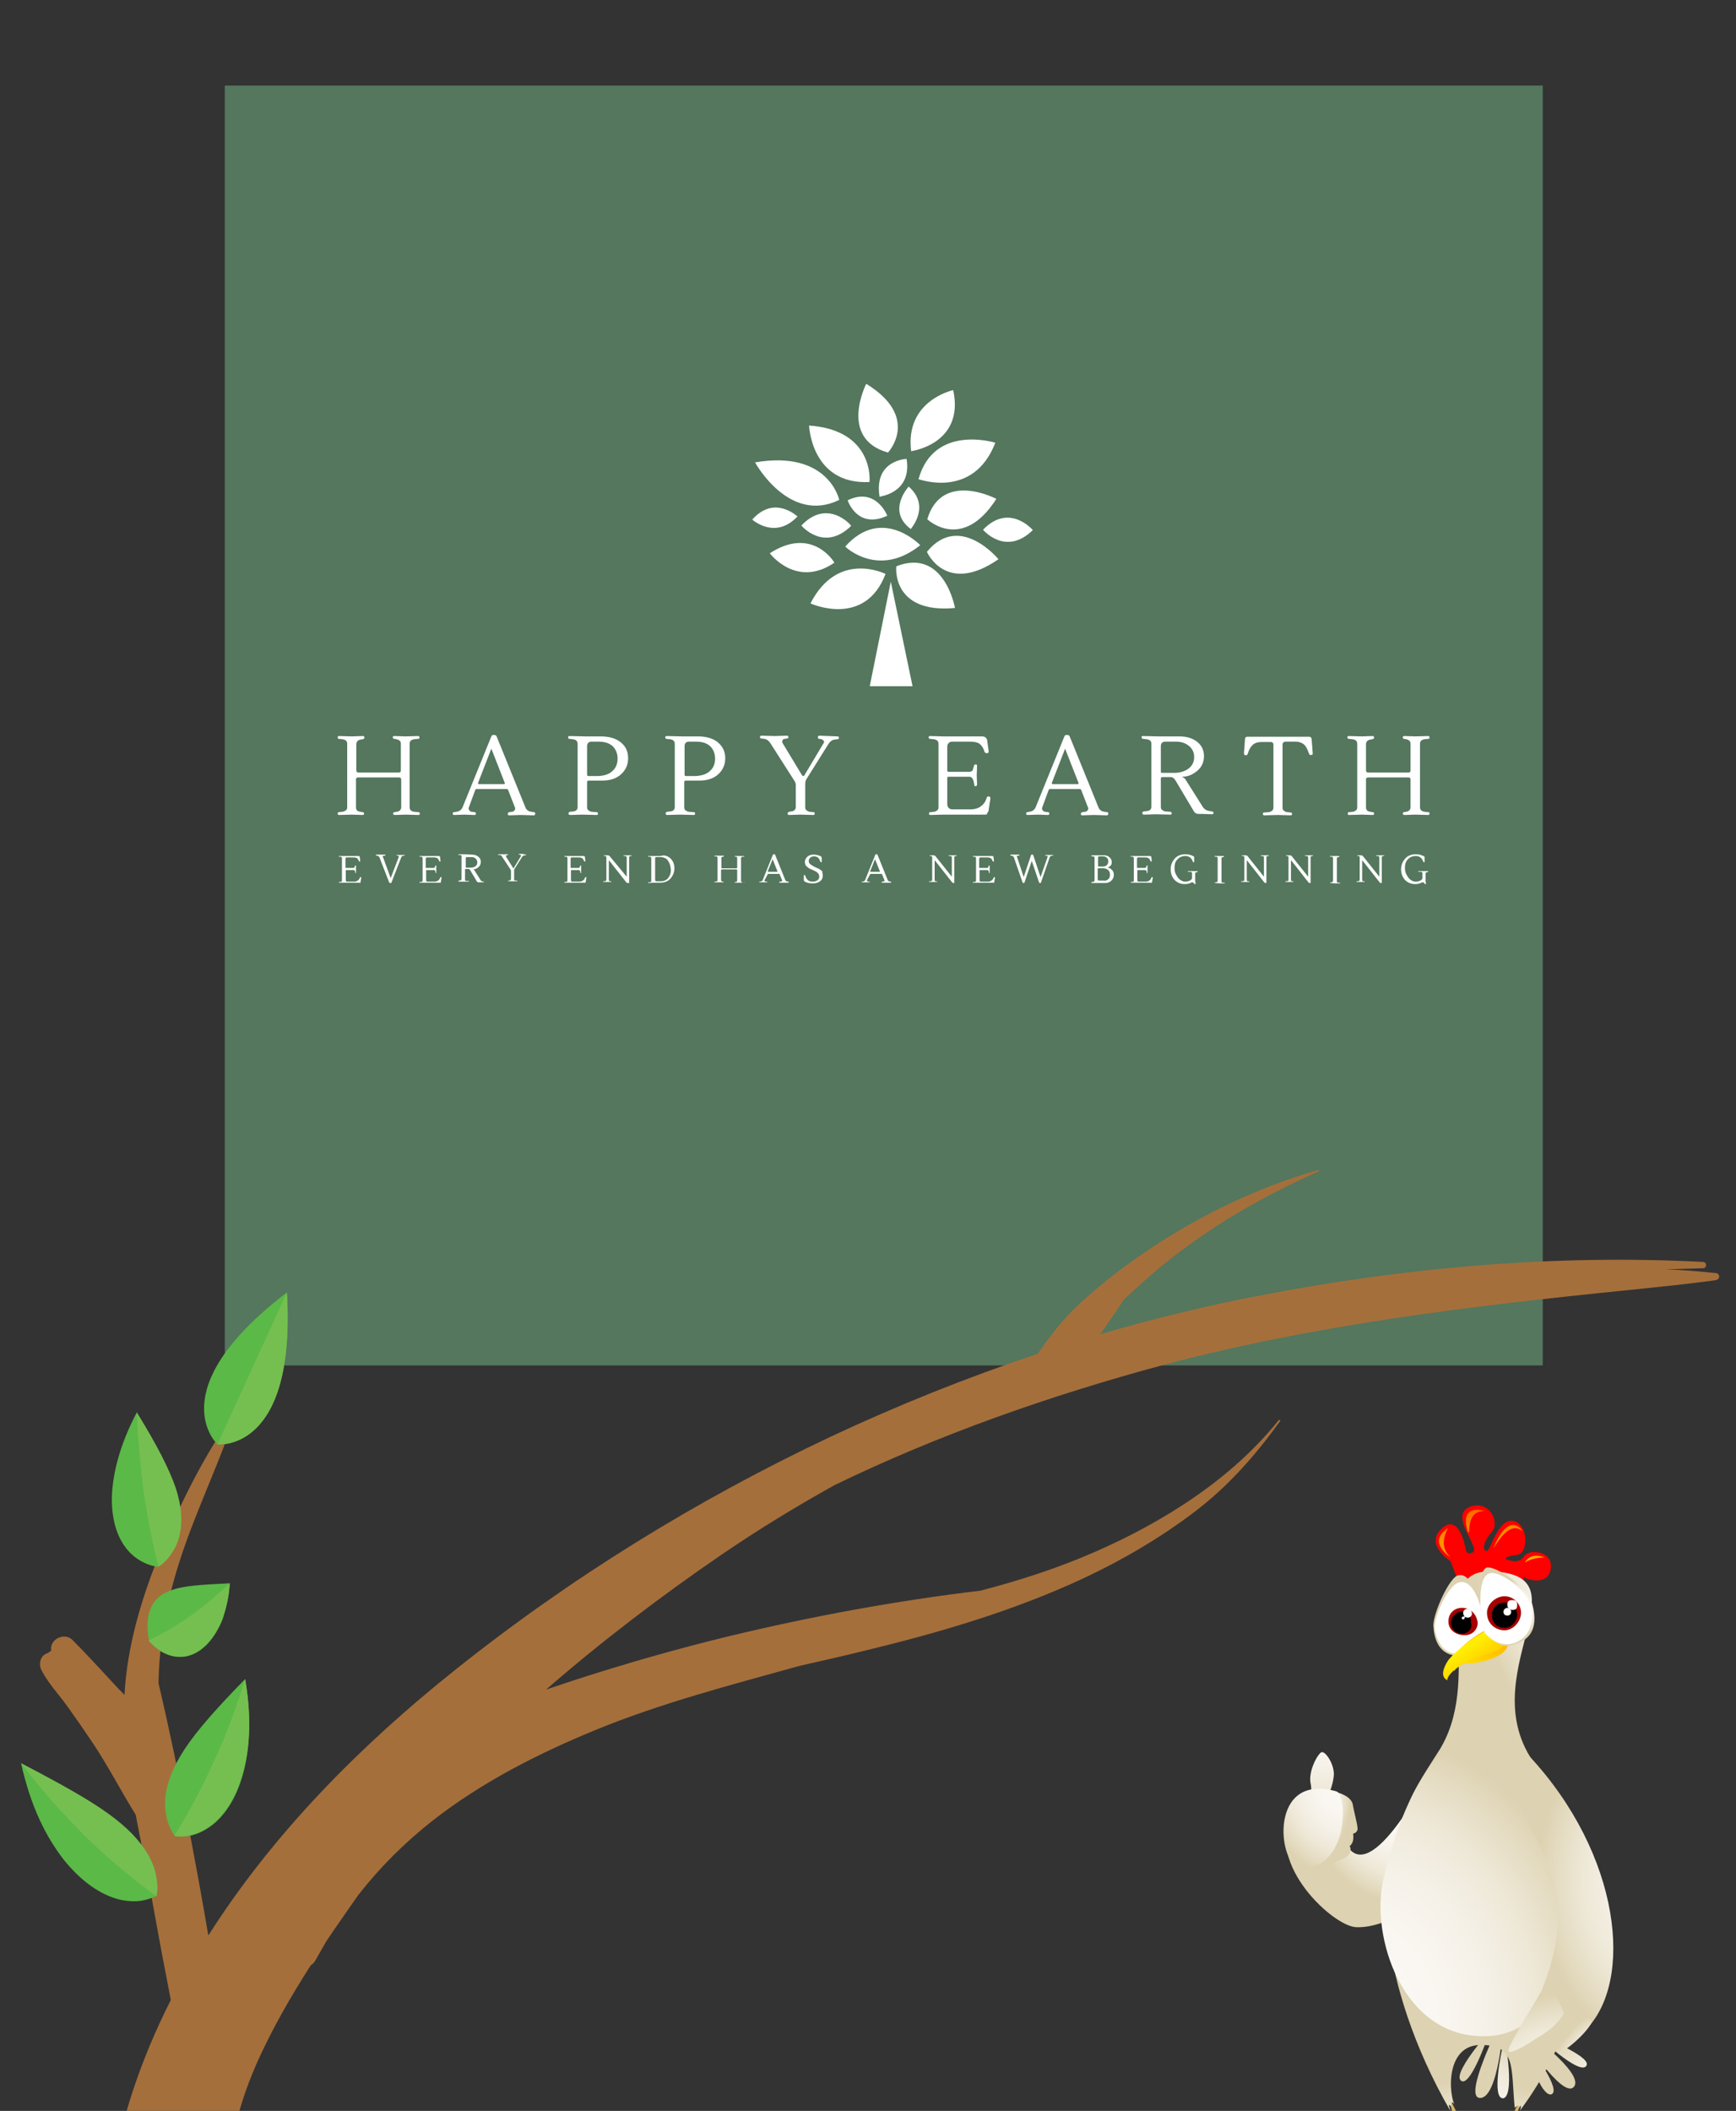 <?xml version="1.0" encoding="utf-8"?>
<!-- Generator: Adobe Illustrator 21.1.0, SVG Export Plug-In . SVG Version: 6.00 Build 0)  -->
<svg version="1.1" id="Layer_1" xmlns="http://www.w3.org/2000/svg" xmlns:xlink="http://www.w3.org/1999/xlink" x="0px" y="0px"
	 viewBox="0 0 495 601.7" style="enable-background:new 0 0 495 601.7;" xml:space="preserve">
<rect x="0" y="0" width="495" height="601.7" fill="#333333" stroke="none"/>
<style type="text/css">
	.st0{clip-path:url(#SVGID_2_);fill:#54775E;}
	.st1{clip-path:url(#SVGID_4_);}
	.st2{fill:#FFFFFF;}
	.st3{clip-path:url(#SVGID_6_);}
	.st4{clip-path:url(#SVGID_8_);}
	.st5{clip-path:url(#SVGID_10_);}
	.st6{clip-path:url(#SVGID_12_);}
	.st7{clip-path:url(#SVGID_16_);}
	.st8{clip-path:url(#SVGID_18_);}
	.st9{clip-path:url(#SVGID_20_);}
	.st10{clip-path:url(#SVGID_22_);}
	.st11{clip-path:url(#SVGID_24_);}
	.st12{clip-path:url(#SVGID_26_);}
	.st13{clip-path:url(#SVGID_28_);}
	.st14{clip-path:url(#SVGID_30_);}
	.st15{clip-path:url(#SVGID_32_);}
	.st16{clip-path:url(#SVGID_34_);}
	.st17{clip-path:url(#SVGID_38_);}
	.st18{clip-path:url(#SVGID_40_);}
	.st19{clip-path:url(#SVGID_42_);}
	.st20{clip-path:url(#SVGID_46_);}
	.st21{clip-path:url(#SVGID_48_);}
	.st22{clip-path:url(#SVGID_50_);}
	.st23{clip-path:url(#SVGID_54_);}
	.st24{clip-path:url(#SVGID_58_);}
	.st25{clip-path:url(#SVGID_60_);}
	.st26{clip-path:url(#SVGID_62_);}
	.st27{clip-path:url(#SVGID_66_);}
	.st28{clip-path:url(#SVGID_68_);}
	.st29{clip-path:url(#SVGID_70_);}
	.st30{clip-path:url(#SVGID_72_);}
	.st31{clip-path:url(#SVGID_74_);}
	.st32{clip-path:url(#SVGID_76_);}
	.st33{clip-path:url(#SVGID_78_);}
	.st34{clip-path:url(#SVGID_80_);}
	.st35{clip-path:url(#SVGID_82_);}
	.st36{clip-path:url(#SVGID_84_);fill:#FFFFFF;}
	.st37{clip-path:url(#SVGID_86_);fill:#FFFFFF;}
	.st38{clip-path:url(#SVGID_88_);fill:#FFFFFF;}
	.st39{clip-path:url(#SVGID_90_);fill:#FFFFFF;}
	.st40{clip-path:url(#SVGID_92_);fill:#FFFFFF;}
	.st41{clip-path:url(#SVGID_94_);fill:#FFFFFF;}
	.st42{clip-path:url(#SVGID_96_);fill:#FFFFFF;}
	.st43{clip-path:url(#SVGID_98_);fill:#FFFFFF;}
	.st44{clip-path:url(#SVGID_100_);fill:#FFFFFF;}
	.st45{clip-path:url(#SVGID_102_);fill:#FFFFFF;}
	.st46{clip-path:url(#SVGID_104_);fill:#FFFFFF;}
	.st47{clip-path:url(#SVGID_106_);fill:#FFFFFF;}
	.st48{clip-path:url(#SVGID_108_);fill:#FFFFFF;}
	.st49{clip-path:url(#SVGID_110_);fill:#FFFFFF;}
	.st50{clip-path:url(#SVGID_112_);fill:#FFFFFF;}
	.st51{clip-path:url(#SVGID_114_);fill:#FFFFFF;}
	.st52{clip-path:url(#SVGID_116_);fill:#FFFFFF;}
	.st53{clip-path:url(#SVGID_118_);fill:#FFFFFF;}
	.st54{fill:#A56F3B;}
	.st55{fill:#5BB947;}
	.st56{fill:#75BF50;}
	.st57{fill:url(#XMLID_20_);}
	.st58{fill:url(#XMLID_49_);}
	.st59{fill:url(#XMLID_50_);}
	.st60{fill:url(#XMLID_51_);}
	.st61{fill:url(#XMLID_52_);}
	.st62{fill:url(#XMLID_53_);}
	.st63{fill:url(#XMLID_54_);}
	.st64{fill:url(#XMLID_55_);}
	.st65{fill:url(#XMLID_56_);}
	.st66{fill:url(#XMLID_57_);}
	.st67{fill:url(#XMLID_58_);}
	.st68{fill:url(#XMLID_59_);}
	.st69{fill:url(#XMLID_60_);}
	.st70{fill:url(#XMLID_61_);}
	.st71{fill:url(#XMLID_62_);}
	.st72{fill:url(#XMLID_64_);}
	.st73{fill:url(#XMLID_65_);}
	.st74{fill:url(#XMLID_66_);}
	.st75{fill:url(#XMLID_67_);}
	.st76{fill:url(#XMLID_68_);}
	.st77{fill:url(#XMLID_69_);}
	.st78{fill:url(#XMLID_70_);}
	.st79{fill:url(#XMLID_71_);}
	.st80{fill:url(#XMLID_72_);}
	.st81{fill:url(#XMLID_73_);}
	.st82{fill:url(#XMLID_74_);}
	.st83{fill:#A70000;}
	.st84{fill:url(#XMLID_75_);}
	.st85{fill:url(#XMLID_76_);}
	.st86{fill:url(#XMLID_77_);}
	.st87{fill:url(#XMLID_78_);}
	.st88{fill:url(#XMLID_79_);}
	.st89{fill:url(#XMLID_80_);}
	.st90{fill:url(#XMLID_81_);}
	.st91{fill:url(#XMLID_83_);}
	.st92{fill:url(#XMLID_84_);}
	.st93{fill:url(#XMLID_85_);}
	.st94{fill:url(#XMLID_86_);}
	.st95{fill:url(#XMLID_87_);}
	.st96{fill:url(#XMLID_88_);}
	.st97{fill:url(#XMLID_89_);}
</style>
<g id="XMLID_255_">
</g>
<g id="XMLID_323_">
</g>
<g id="XMLID_324_">
</g>
<g id="XMLID_325_">
</g>
<g id="XMLID_326_">
</g>
<g id="XMLID_327_">
</g>
<g id="XMLID_328_">
</g>
<g id="XMLID_329_">
</g>
<g id="XMLID_330_">
</g>
<g id="XMLID_331_">
</g>
<g id="XMLID_332_">
</g>
<g id="XMLID_333_">
</g>
<g id="XMLID_334_">
</g>
<g id="XMLID_335_">
</g>
<g id="XMLID_336_">
</g>
<g>
	<g>
		<g>
			<defs>
				<rect id="SVGID_1_" x="64.1" y="24.4" width="375.8" height="364.8"/>
			</defs>
			<clipPath id="SVGID_2_">
				<use xlink:href="#SVGID_1_"  style="overflow:visible;"/>
			</clipPath>
			<rect x="52.8" y="13.4" class="st0" width="398.3" height="386.7"/>
		</g>
	</g>
	<g>
		<g>
			<defs>
				<rect id="SVGID_3_" x="41.2" y="-17.5" width="426.7" height="426.7"/>
			</defs>
			<clipPath id="SVGID_4_">
				<use xlink:href="#SVGID_3_"  style="overflow:visible;"/>
			</clipPath>
			<g class="st1">
				<path class="st2" d="M119.3,231.5c0.2,0,0.4,0.1,0.4,0.4c0,0.3-0.1,0.4-0.4,0.4l-3.6-0.1l-3.1,0.1c-0.3,0-0.5-0.1-0.5-0.4
					c0-0.2,0.1-0.4,0.4-0.4l0.6-0.1c0.8-0.1,1.3-0.6,1.3-1.3v-7.9c0-0.4-0.2-0.6-0.6-0.6H102c-0.1,0-0.3,0.1-0.4,0.2
					c-0.1,0.1-0.1,0.3-0.1,0.4v7.9c0,0.8,0.4,1.2,1.3,1.3l0.6,0.1c0.3,0,0.4,0.2,0.4,0.4c0,0.1,0,0.2-0.1,0.3
					c-0.1,0.1-0.2,0.1-0.3,0.1l-3.1-0.1l-3.6,0.1c-0.3,0-0.4-0.1-0.4-0.4s0.1-0.4,0.3-0.4l0.9-0.1c0.4,0,0.8-0.2,1.1-0.4
					c0.3-0.2,0.4-0.5,0.4-0.9V212c0-0.8-0.5-1.2-1.5-1.3l-0.9-0.1c-0.2,0-0.3-0.1-0.3-0.4s0.1-0.4,0.4-0.4l3.6,0.1l3.1-0.1
					c0.3,0,0.5,0.1,0.5,0.4c0,0.3-0.1,0.4-0.4,0.5l-0.6,0.1c-0.8,0.1-1.3,0.6-1.3,1.3v7.5c0,0.4,0.2,0.6,0.6,0.6h11.5
					c0.4,0,0.6-0.2,0.6-0.6V212c0-0.7-0.4-1.1-1.3-1.3l-0.6-0.1c-0.2,0-0.4-0.2-0.4-0.4c0-0.3,0.1-0.4,0.5-0.4l3.1,0.1l3.6-0.1
					c0.3,0,0.4,0.1,0.4,0.4s-0.1,0.4-0.4,0.4l-1,0.1c-0.9,0.1-1.4,0.5-1.4,1.3v18.1c0,0.8,0.5,1.2,1.4,1.3L119.3,231.5z"/>
			</g>
		</g>
		<g>
			<defs>
				<rect id="SVGID_5_" x="41.2" y="-17.5" width="426.7" height="426.7"/>
			</defs>
			<clipPath id="SVGID_6_">
				<use xlink:href="#SVGID_5_"  style="overflow:visible;"/>
			</clipPath>
			<g class="st3">
				<path class="st2" d="M133.7,230.1c0,0.1-0.1,0.3-0.1,0.4c0,0.1,0.1,0.3,0.3,0.6c0.2,0.2,0.4,0.3,0.7,0.3l0.7,0.1
					c0.3,0,0.4,0.2,0.4,0.4c0,0.3-0.1,0.4-0.5,0.4l-2.8-0.1l-2.9,0.1c-0.3,0-0.4-0.1-0.4-0.4c0-0.3,0.1-0.4,0.4-0.4l0.6-0.1
					c0.9-0.1,1.5-0.6,1.8-1.3l8.2-20.2c0.1-0.3,0.3-0.4,0.7-0.4s0.7,0.1,0.8,0.4l8.2,20.2c0.3,0.8,0.9,1.2,1.8,1.3l0.7,0.1
					c0.1,0,0.1,0,0.2,0.1s0.1,0.2,0.1,0.3c0,0.3-0.1,0.5-0.4,0.5l-3.7-0.1l-3.3,0.1c-0.3,0-0.4-0.1-0.4-0.4c0-0.3,0.1-0.4,0.4-0.5
					l0.7-0.1c0.3,0,0.5-0.1,0.7-0.3c0.2-0.2,0.3-0.4,0.3-0.6c0-0.2,0-0.3-0.1-0.4l-1.9-4.9c-0.1-0.2-0.2-0.3-0.5-0.3H136
					c-0.3,0-0.4,0.1-0.5,0.3L133.7,230.1z M136.6,223.5h7.1c0.2,0,0.3-0.1,0.2-0.4l-3.8-9.7l-3.8,9.8
					C136.3,223.4,136.4,223.5,136.6,223.5z"/>
			</g>
		</g>
		<g>
			<defs>
				<rect id="SVGID_7_" x="41.2" y="-17.5" width="426.7" height="426.7"/>
			</defs>
			<clipPath id="SVGID_8_">
				<use xlink:href="#SVGID_7_"  style="overflow:visible;"/>
			</clipPath>
			<g class="st4">
				<path class="st2" d="M171.3,209.9c2.4,0,4.4,0.6,5.7,1.7c1.4,1.1,2.1,2.6,2.1,4.5s-0.7,3.4-2,4.6s-3.1,1.8-5.4,1.8h-3.8
					c-0.3,0-0.5,0.1-0.5,0.4v7.2c0,0.4,0.1,0.7,0.4,0.9c0.3,0.2,0.6,0.4,1,0.4l1.3,0.1c0.2,0,0.4,0.1,0.4,0.4s-0.1,0.4-0.4,0.4
					l-4-0.1l-3.5,0.1c-0.3,0-0.5-0.1-0.5-0.4c0-0.3,0.1-0.4,0.4-0.5l0.9-0.1c0.9-0.1,1.3-0.5,1.3-1.3V212c0-0.8-0.5-1.2-1.5-1.3
					l-0.9-0.1c-0.2,0-0.3-0.2-0.3-0.4c0-0.3,0.1-0.4,0.4-0.4l4.4,0.1L171.3,209.9L171.3,209.9z M174.7,219.7c1-0.9,1.4-2.1,1.4-3.5
					c0-1.4-0.5-2.6-1.4-3.5c-1-0.9-2.3-1.3-4.1-1.3h-1.9c-0.8,0-1.3,0.4-1.3,1.3v8.1c0,0.3,0.1,0.4,0.4,0.4h2.8
					C172.4,221.1,173.7,220.7,174.7,219.7z"/>
			</g>
		</g>
		<g>
			<defs>
				<rect id="SVGID_9_" x="41.2" y="-17.5" width="426.7" height="426.7"/>
			</defs>
			<clipPath id="SVGID_10_">
				<use xlink:href="#SVGID_9_"  style="overflow:visible;"/>
			</clipPath>
			<g class="st5">
				<path class="st2" d="M199,209.9c2.4,0,4.4,0.6,5.7,1.7s2.1,2.6,2.1,4.5s-0.7,3.4-2,4.6s-3.1,1.8-5.4,1.8h-3.8
					c-0.3,0-0.5,0.1-0.5,0.4v7.2c0,0.4,0.1,0.7,0.4,0.9c0.3,0.2,0.6,0.4,1,0.4l1.3,0.1c0.2,0,0.4,0.1,0.4,0.4s-0.1,0.4-0.4,0.4
					l-4-0.1l-3.5,0.1c-0.3,0-0.5-0.1-0.5-0.4c0-0.3,0.1-0.4,0.4-0.5l0.9-0.1c0.9-0.1,1.3-0.5,1.3-1.3V212c0-0.8-0.5-1.2-1.5-1.3
					l-0.9-0.1c-0.2,0-0.3-0.2-0.3-0.4c0-0.3,0.1-0.4,0.4-0.4l4.4,0.1L199,209.9L199,209.9z M202.5,219.7c1-0.9,1.4-2.1,1.4-3.5
					c0-1.4-0.5-2.6-1.4-3.5c-1-0.9-2.3-1.3-4.1-1.3h-1.9c-0.8,0-1.3,0.4-1.3,1.3v8.1c0,0.3,0.1,0.4,0.4,0.4h2.8
					C200.1,221.1,201.5,220.7,202.5,219.7z"/>
			</g>
		</g>
		<g>
			<defs>
				<rect id="SVGID_11_" x="41.2" y="-17.5" width="426.7" height="426.7"/>
			</defs>
			<clipPath id="SVGID_12_">
				<use xlink:href="#SVGID_11_"  style="overflow:visible;"/>
			</clipPath>
			<g class="st6">
				<path class="st2" d="M238.8,209.9c0.3,0,0.4,0.1,0.4,0.4s-0.1,0.4-0.3,0.4l-0.9,0.1c-0.7,0.1-1.3,0.5-1.8,1.3L230,222
					c-0.3,0.4-0.4,1-0.4,1.5v6.6c0,0.4,0.1,0.7,0.4,0.9c0.3,0.2,0.6,0.4,1,0.4l0.9,0.1c0.3,0,0.4,0.1,0.4,0.4c0,0.1,0,0.2-0.1,0.3
					c-0.1,0.1-0.2,0.1-0.3,0.1l-3.7-0.1l-3.2,0.1c-0.3,0-0.4-0.1-0.4-0.4c0-0.3,0.1-0.4,0.4-0.5l0.6-0.1c0.9-0.1,1.3-0.6,1.3-1.3
					v-6.2c0-0.4-0.1-0.8-0.3-1.1l-6.9-10.8c-0.5-0.8-1.1-1.2-1.8-1.3l-0.9-0.1c-0.2,0-0.3-0.2-0.3-0.4s0.1-0.4,0.4-0.4l3.8,0.1
					l3.4-0.1c0.3,0,0.5,0.1,0.5,0.4c0,0.3-0.1,0.4-0.4,0.4l-0.6,0.1c-0.4,0-0.6,0.2-0.7,0.5c-0.1,0.3-0.1,0.5,0.1,0.8l5.5,9.1
					c0.1,0.1,0.2,0.2,0.3,0.2c0.1,0,0.2,0,0.3-0.1l5.5-9.2c0.2-0.2,0.2-0.5,0.1-0.7s-0.4-0.4-0.7-0.5l-0.6-0.1
					c-0.3,0-0.4-0.2-0.4-0.5c0-0.3,0.2-0.4,0.5-0.4l2.5,0.1L238.8,209.9z"/>
			</g>
		</g>
		<g>
			<defs>
				<rect id="SVGID_13_" x="41.2" y="-17.5" width="426.7" height="426.7"/>
			</defs>
			<clipPath id="SVGID_14_">
				<use xlink:href="#SVGID_13_"  style="overflow:visible;"/>
			</clipPath>
		</g>
		<g>
			<defs>
				<rect id="SVGID_15_" x="41.2" y="-17.5" width="426.7" height="426.7"/>
			</defs>
			<clipPath id="SVGID_16_">
				<use xlink:href="#SVGID_15_"  style="overflow:visible;"/>
			</clipPath>
			<g class="st7">
				<path class="st2" d="M280.9,232.2h-12l-3.6,0.1c-0.3,0-0.4-0.1-0.4-0.4s0.1-0.4,0.4-0.4l0.9-0.1c0.4,0,0.8-0.2,1-0.4
					c0.3-0.2,0.4-0.5,0.4-0.9V212c0-0.8-0.5-1.2-1.5-1.3l-0.9-0.1c-0.2,0-0.4-0.1-0.4-0.4s0.1-0.4,0.4-0.4l3.6,0.1h11.3
					c0.4,0,0.7,0.1,1,0.4c0.3,0.3,0.4,0.6,0.4,0.9l0.4,2.9c0,0.4-0.1,0.6-0.5,0.6c-0.4,0-0.6-0.2-0.7-0.5c-0.3-1-0.8-1.7-1.4-2.2
					c-0.6-0.4-1.5-0.6-2.7-0.6h-5c-0.5,0-0.8,0.1-1.1,0.4c-0.3,0.3-0.4,0.6-0.4,1.1v6.7c0,0.3,0.1,0.4,0.4,0.4h5.9
					c0.3,0,0.5-0.1,0.7-0.2c0.2-0.1,0.3-0.3,0.3-0.4c0-0.1,0.1-0.4,0.2-0.7l0.1-0.4c0.1-0.3,0.2-0.4,0.5-0.4c0.3,0,0.4,0.1,0.4,0.4
					l-0.1,2.7l0.1,2.6c0,0.3-0.1,0.4-0.4,0.5c-0.3,0-0.4-0.1-0.4-0.4l-0.1-0.6c-0.2-1.1-0.6-1.7-1.3-1.7h-5.9
					c-0.3,0-0.4,0.1-0.4,0.4v7.4c0,0.4,0.1,0.8,0.4,1.1c0.3,0.3,0.7,0.4,1.1,0.4h5.2c1.1,0,2.1-0.3,2.8-0.8c0.8-0.6,1.4-1.3,1.7-2.4
					c0.1-0.3,0.3-0.5,0.5-0.5c0.3,0,0.4,0.1,0.5,0.2c0.1,0.1,0.1,0.3,0.1,0.4l-0.5,3.3c0,0.4-0.2,0.7-0.5,0.9
					C281.6,232.1,281.3,232.2,280.9,232.2z"/>
			</g>
		</g>
		<g>
			<defs>
				<rect id="SVGID_17_" x="41.2" y="-17.5" width="426.7" height="426.7"/>
			</defs>
			<clipPath id="SVGID_18_">
				<use xlink:href="#SVGID_17_"  style="overflow:visible;"/>
			</clipPath>
			<g class="st8">
				<path class="st2" d="M297.2,230.1c0,0.1-0.1,0.3-0.1,0.4c0,0.1,0.1,0.3,0.3,0.6c0.2,0.2,0.4,0.3,0.7,0.3l0.7,0.1
					c0.3,0,0.4,0.2,0.4,0.4c0,0.3-0.1,0.4-0.5,0.4l-2.8-0.1l-2.9,0.1c-0.3,0-0.4-0.1-0.4-0.4c0-0.3,0.1-0.4,0.3-0.4l0.6-0.1
					c0.9-0.1,1.5-0.6,1.8-1.3l8.2-20.2c0.1-0.3,0.3-0.4,0.7-0.4s0.7,0.1,0.8,0.4l8.2,20.2c0.3,0.8,0.9,1.2,1.8,1.3l0.7,0.1
					c0.1,0,0.1,0,0.2,0.1s0.1,0.2,0.1,0.3c0,0.3-0.1,0.5-0.4,0.5l-3.7-0.1l-3.3,0.1c-0.3,0-0.4-0.1-0.4-0.4c0-0.3,0.1-0.4,0.4-0.5
					l0.7-0.1c0.3,0,0.5-0.1,0.7-0.3s0.3-0.4,0.3-0.6c0-0.2,0-0.3-0.1-0.4l-1.9-4.9c-0.1-0.2-0.2-0.3-0.5-0.3h-8.3
					c-0.3,0-0.4,0.1-0.5,0.3L297.2,230.1z M300.2,223.5h7.1c0.2,0,0.3-0.1,0.2-0.4l-3.8-9.7l-3.8,9.8
					C299.9,223.4,300,223.5,300.2,223.5z"/>
			</g>
		</g>
		<g>
			<defs>
				<rect id="SVGID_19_" x="41.2" y="-17.5" width="426.7" height="426.7"/>
			</defs>
			<clipPath id="SVGID_20_">
				<use xlink:href="#SVGID_19_"  style="overflow:visible;"/>
			</clipPath>
			<g class="st9">
				<path class="st2" d="M336.3,209.9c2,0,3.7,0.5,5,1.5c1.3,1,2,2.4,2,4.1c0,1.7-0.6,3.1-1.9,4.2s-2.7,1.7-4.3,1.7l0,0.1
					c0.4,0.1,0.8,0.4,1,0.8l4.8,7.6c0.4,0.7,1.1,1.2,2.1,1.3l0.6,0.1c0.3,0,0.4,0.2,0.4,0.4c0,0.3-0.1,0.4-0.5,0.4
					c-2-0.1-3.3-0.1-3.8-0.1c-0.5,0-0.9-0.2-1.2-0.6l-5.3-8.9c-0.4-0.7-0.9-1-1.4-1h0h-2.3c-0.3,0-0.5,0.1-0.5,0.4v8.1
					c0,0.4,0.1,0.7,0.4,0.9c0.3,0.2,0.6,0.4,1,0.4l1.3,0.1c0.2,0,0.4,0.1,0.4,0.4c0,0.3-0.1,0.4-0.4,0.4l-4-0.1l-3.5,0.1
					c-0.3,0-0.4-0.1-0.5-0.4c0-0.3,0.1-0.4,0.4-0.5l0.9-0.1c0.9-0.1,1.3-0.5,1.3-1.3V212c0-0.8-0.5-1.2-1.5-1.3l-0.9-0.1
					c-0.2,0-0.4-0.2-0.4-0.4c0-0.3,0.1-0.4,0.4-0.4l4.4,0.1L336.3,209.9L336.3,209.9z M339,219c1-0.8,1.5-1.9,1.5-3.2
					s-0.5-2.4-1.5-3.2c-1-0.8-2.2-1.2-3.7-1.2h-3c-0.8,0-1.3,0.4-1.3,1.3v7.2c0,0.3,0.1,0.4,0.3,0.4h3.9
					C336.7,220.2,338,219.8,339,219z"/>
			</g>
		</g>
		<g>
			<defs>
				<rect id="SVGID_21_" x="41.2" y="-17.5" width="426.7" height="426.7"/>
			</defs>
			<clipPath id="SVGID_22_">
				<use xlink:href="#SVGID_21_"  style="overflow:visible;"/>
			</clipPath>
			<g class="st10">
				<path class="st2" d="M365.7,212.3v17.9c0,0.4,0.1,0.7,0.4,0.9c0.3,0.2,0.6,0.4,1,0.4l0.9,0.1c0.3,0,0.4,0.1,0.4,0.4
					c0,0.1,0,0.2-0.1,0.3s-0.2,0.1-0.3,0.1l-3.6-0.1l-3.9,0.1c-0.1,0-0.2,0-0.3-0.1c-0.1-0.1-0.1-0.2-0.1-0.3c0-0.3,0.1-0.4,0.4-0.4
					l1.2-0.1c0.4,0,0.7-0.2,1-0.4c0.3-0.2,0.4-0.5,0.4-0.9v-17.9c0-0.6-0.3-0.8-0.8-0.8h-2.7c-1,0-1.8,0.3-2.4,0.8
					c-0.6,0.6-1.1,1.4-1.4,2.5c-0.1,0.3-0.3,0.5-0.5,0.5s-0.4-0.1-0.5-0.2c-0.1-0.1-0.1-0.3-0.1-0.4l0.3-4.1c0-0.4,0.3-0.6,0.7-0.6
					h17.6c0.4,0,0.7,0.3,0.7,0.8l0.3,3.9c0,0.2,0,0.3-0.1,0.4c-0.1,0.1-0.3,0.1-0.5,0.1c-0.2,0-0.4-0.1-0.5-0.5
					c-0.4-1.1-0.8-2-1.4-2.5s-1.4-0.8-2.4-0.8h-2.7C366,211.4,365.7,211.7,365.7,212.3z"/>
			</g>
		</g>
		<g>
			<defs>
				<rect id="SVGID_23_" x="41.2" y="-17.5" width="426.7" height="426.7"/>
			</defs>
			<clipPath id="SVGID_24_">
				<use xlink:href="#SVGID_23_"  style="overflow:visible;"/>
			</clipPath>
			<g class="st11">
				<path class="st2" d="M407.3,231.5c0.2,0,0.3,0.1,0.3,0.4c0,0.3-0.1,0.4-0.4,0.4l-3.6-0.1l-3.1,0.1c-0.3,0-0.5-0.1-0.5-0.4
					c0-0.2,0.1-0.4,0.3-0.4l0.6-0.1c0.8-0.1,1.3-0.6,1.3-1.3v-7.9c0-0.4-0.2-0.6-0.6-0.6H390c-0.1,0-0.3,0.1-0.4,0.2
					s-0.1,0.3-0.1,0.4v7.9c0,0.8,0.4,1.2,1.3,1.3l0.6,0.1c0.3,0,0.4,0.2,0.4,0.4c0,0.1,0,0.2-0.1,0.3c-0.1,0.1-0.2,0.1-0.3,0.1
					l-3.1-0.1l-3.6,0.1c-0.3,0-0.4-0.1-0.4-0.4s0.1-0.4,0.4-0.4l0.9-0.1c0.4,0,0.8-0.2,1-0.4c0.3-0.2,0.4-0.5,0.4-0.9V212
					c0-0.8-0.5-1.2-1.5-1.3l-0.9-0.1c-0.2,0-0.4-0.1-0.4-0.4s0.1-0.4,0.4-0.4l3.6,0.1l3.1-0.1c0.3,0,0.5,0.1,0.5,0.4
					c0,0.3-0.1,0.4-0.4,0.5l-0.6,0.1c-0.8,0.1-1.3,0.6-1.3,1.3v7.5c0,0.4,0.2,0.6,0.6,0.6h11.5c0.4,0,0.6-0.2,0.6-0.6V212
					c0-0.7-0.4-1.1-1.3-1.3l-0.6-0.1c-0.2,0-0.3-0.2-0.3-0.4c0-0.3,0.1-0.4,0.5-0.4l3.1,0.1l3.6-0.1c0.3,0,0.4,0.1,0.4,0.4
					s-0.1,0.4-0.3,0.4l-1,0.1c-0.9,0.1-1.4,0.5-1.4,1.3v18.1c0,0.8,0.5,1.2,1.4,1.3L407.3,231.5z"/>
			</g>
		</g>
		<g>
			<defs>
				<rect id="SVGID_25_" x="41.2" y="-17.5" width="426.7" height="426.7"/>
			</defs>
			<clipPath id="SVGID_26_">
				<use xlink:href="#SVGID_25_"  style="overflow:visible;"/>
			</clipPath>
			<g class="st12">
				<path class="st2" d="M102.2,251.6H98l-1.3,0c-0.1,0-0.1,0-0.1-0.1c0-0.1,0-0.1,0.1-0.1l0.3,0c0.1,0,0.3-0.1,0.4-0.1
					c0.1-0.1,0.1-0.2,0.1-0.3v-6.4c0-0.3-0.2-0.4-0.5-0.4l-0.3,0c-0.1,0-0.1,0-0.1-0.1c0-0.1,0-0.1,0.1-0.1l1.3,0h4.1
					c0.1,0,0.3,0,0.4,0.1c0.1,0.1,0.1,0.2,0.1,0.3l0.1,1c0,0.1,0,0.2-0.1,0.2s-0.2-0.1-0.3-0.2c-0.1-0.4-0.3-0.6-0.5-0.8
					c-0.2-0.1-0.6-0.2-1-0.2H99c-0.2,0-0.3,0-0.4,0.1c-0.1,0.1-0.1,0.2-0.1,0.4v2.4c0,0.1,0,0.1,0.1,0.1h2.1c0.1,0,0.2,0,0.3-0.1
					c0.1,0,0.1-0.1,0.1-0.1c0,0,0-0.1,0.1-0.3l0-0.1c0-0.1,0.1-0.1,0.2-0.1c0.1,0,0.1,0,0.1,0.1l0,1l0,0.9c0,0.1,0,0.1-0.1,0.2
					c-0.1,0-0.1,0-0.1-0.1l0-0.2c-0.1-0.4-0.2-0.6-0.5-0.6h-2.1c-0.1,0-0.1,0-0.1,0.1v2.7c0,0.1,0,0.3,0.1,0.4
					c0.1,0.1,0.2,0.1,0.4,0.1h1.9c0.4,0,0.7-0.1,1-0.3c0.3-0.2,0.5-0.5,0.6-0.8c0-0.1,0.1-0.2,0.2-0.2s0.1,0,0.2,0.1
					c0,0,0,0.1,0,0.1l-0.2,1.2c0,0.1-0.1,0.2-0.1,0.3C102.5,251.6,102.4,251.6,102.2,251.6z"/>
			</g>
		</g>
		<g>
			<defs>
				<rect id="SVGID_27_" x="41.2" y="-17.5" width="426.7" height="426.7"/>
			</defs>
			<clipPath id="SVGID_28_">
				<use xlink:href="#SVGID_27_"  style="overflow:visible;"/>
			</clipPath>
			<g class="st13">
				<path class="st2" d="M113.1,243.8c0-0.1,0.1-0.1,0.2-0.1l1,0l1,0c0.1,0,0.1,0,0.1,0.1c0,0.1,0,0.1-0.1,0.1l-0.2,0
					c-0.3,0-0.6,0.2-0.7,0.5l-2.8,7.2c0,0.1-0.1,0.1-0.3,0.1s-0.2,0-0.3-0.1l-2.8-7.2c-0.1-0.3-0.3-0.4-0.7-0.5l-0.2,0
					c0,0-0.1,0-0.1,0c0,0,0-0.1,0-0.1c0-0.1,0-0.2,0.1-0.2l1.2,0l1.3,0c0.1,0,0.1,0,0.1,0.1c0,0.1,0,0.1-0.1,0.2l-0.3,0
					c-0.1,0-0.2,0.1-0.3,0.1c-0.1,0.1-0.1,0.2,0,0.3l2.2,6l2.3-6c0-0.1,0-0.2,0-0.3c-0.1-0.1-0.1-0.1-0.3-0.1l-0.3,0
					C113.1,243.9,113.1,243.9,113.1,243.8z"/>
			</g>
		</g>
		<g>
			<defs>
				<rect id="SVGID_29_" x="41.2" y="-17.5" width="426.7" height="426.7"/>
			</defs>
			<clipPath id="SVGID_30_">
				<use xlink:href="#SVGID_29_"  style="overflow:visible;"/>
			</clipPath>
			<g class="st14">
				<path class="st2" d="M125.3,251.6H121l-1.3,0c-0.1,0-0.1,0-0.1-0.1c0-0.1,0-0.1,0.1-0.1l0.3,0c0.1,0,0.3-0.1,0.4-0.1
					c0.1-0.1,0.1-0.2,0.1-0.3v-6.4c0-0.3-0.2-0.4-0.5-0.4l-0.3,0c-0.1,0-0.1,0-0.1-0.1c0-0.1,0-0.1,0.1-0.1l1.3,0h4
					c0.1,0,0.3,0,0.4,0.1c0.1,0.1,0.1,0.2,0.1,0.3l0.1,1c0,0.1,0,0.2-0.1,0.2s-0.2-0.1-0.3-0.2c-0.1-0.4-0.3-0.6-0.5-0.8
					c-0.2-0.1-0.6-0.2-1-0.2h-1.8c-0.2,0-0.3,0-0.4,0.1c-0.1,0.1-0.1,0.2-0.1,0.4v2.4c0,0.1,0,0.1,0.1,0.1h2.1c0.1,0,0.2,0,0.3-0.1
					c0.1,0,0.1-0.1,0.1-0.1c0,0,0-0.1,0.1-0.3l0-0.1c0-0.1,0.1-0.1,0.2-0.1c0.1,0,0.1,0,0.1,0.1l0,1l0,0.9c0,0.1,0,0.1-0.1,0.2
					c-0.1,0-0.1,0-0.1-0.1l0-0.2c-0.1-0.4-0.2-0.6-0.5-0.6h-2.1c-0.1,0-0.1,0-0.1,0.1v2.7c0,0.1,0,0.3,0.1,0.4
					c0.1,0.1,0.2,0.1,0.4,0.1h1.9c0.4,0,0.7-0.1,1-0.3c0.3-0.2,0.5-0.5,0.6-0.8c0-0.1,0.1-0.2,0.2-0.2s0.1,0,0.2,0.1
					c0,0,0,0.1,0,0.1l-0.2,1.2c0,0.1-0.1,0.2-0.1,0.3C125.6,251.6,125.4,251.6,125.3,251.6z"/>
			</g>
		</g>
		<g>
			<defs>
				<rect id="SVGID_31_" x="41.2" y="-17.5" width="426.7" height="426.7"/>
			</defs>
			<clipPath id="SVGID_32_">
				<use xlink:href="#SVGID_31_"  style="overflow:visible;"/>
			</clipPath>
			<g class="st15">
				<path class="st2" d="M134.6,243.6c0.7,0,1.3,0.2,1.8,0.6c0.5,0.4,0.7,0.8,0.7,1.5c0,0.6-0.2,1.1-0.7,1.5c-0.4,0.4-1,0.6-1.5,0.6
					v0c0.1,0,0.3,0.1,0.4,0.3l1.7,2.7c0.1,0.3,0.4,0.4,0.7,0.5l0.2,0c0.1,0,0.1,0.1,0.1,0.1c0,0.1-0.1,0.1-0.2,0.1
					c-0.7,0-1.2,0-1.4,0c-0.2,0-0.3-0.1-0.4-0.2l-1.9-3.2c-0.1-0.2-0.3-0.4-0.5-0.4l0,0h-0.8c-0.1,0-0.2,0-0.2,0.1v2.9
					c0,0.1,0,0.3,0.1,0.3c0.1,0.1,0.2,0.1,0.4,0.1l0.5,0c0.1,0,0.1,0,0.1,0.1s0,0.1-0.1,0.1l-1.4,0l-1.3,0c-0.1,0-0.1,0-0.2-0.1
					c0-0.1,0-0.1,0.1-0.2l0.3,0c0.3,0,0.5-0.2,0.5-0.5v-6.4c0-0.3-0.2-0.4-0.5-0.4l-0.3,0c-0.1,0-0.1-0.1-0.1-0.1
					c0-0.1,0-0.1,0.1-0.1l1.6,0L134.6,243.6L134.6,243.6z M135.6,246.9c0.4-0.3,0.5-0.7,0.5-1.1c0-0.5-0.2-0.8-0.5-1.1
					c-0.3-0.3-0.8-0.4-1.3-0.4h-1.1c-0.3,0-0.4,0.1-0.4,0.4v2.5c0,0.1,0,0.1,0.1,0.1h1.4C134.8,247.3,135.2,247.2,135.6,246.9z"/>
			</g>
		</g>
		<g>
			<defs>
				<rect id="SVGID_33_" x="41.2" y="-17.5" width="426.7" height="426.7"/>
			</defs>
			<clipPath id="SVGID_34_">
				<use xlink:href="#SVGID_33_"  style="overflow:visible;"/>
			</clipPath>
			<g class="st16">
				<path class="st2" d="M149.9,243.6c0.1,0,0.1,0,0.1,0.1c0,0.1,0,0.1-0.1,0.1l-0.3,0c-0.3,0-0.5,0.2-0.7,0.4l-2.2,3.5
					c-0.1,0.1-0.1,0.3-0.1,0.5v2.4c0,0.1,0,0.3,0.1,0.3c0.1,0.1,0.2,0.1,0.4,0.1l0.3,0c0.1,0,0.1,0,0.1,0.1c0,0,0,0.1,0,0.1
					c0,0-0.1,0-0.1,0l-1.3,0l-1.1,0c-0.1,0-0.1,0-0.1-0.1s0-0.1,0.1-0.1l0.2,0c0.3,0,0.5-0.2,0.5-0.5v-2.2c0-0.1,0-0.3-0.1-0.4
					l-2.5-3.8c-0.2-0.3-0.4-0.4-0.7-0.4l-0.3,0c-0.1,0-0.1-0.1-0.1-0.1c0-0.1,0-0.1,0.1-0.1l1.4,0l1.2,0c0.1,0,0.2,0,0.2,0.1
					c0,0.1,0,0.1-0.1,0.1l-0.2,0c-0.1,0-0.2,0.1-0.3,0.2s0,0.2,0,0.3l2,3.2c0,0,0.1,0.1,0.1,0.1c0,0,0.1,0,0.1-0.1l2-3.3
					c0.1-0.1,0.1-0.2,0-0.3c0-0.1-0.1-0.1-0.3-0.2l-0.2,0c-0.1,0-0.1-0.1-0.1-0.1c0-0.1,0.1-0.1,0.2-0.1l0.9,0L149.9,243.6z"/>
			</g>
		</g>
		<g>
			<defs>
				<rect id="SVGID_35_" x="41.2" y="-17.5" width="426.7" height="426.7"/>
			</defs>
			<clipPath id="SVGID_36_">
				<use xlink:href="#SVGID_35_"  style="overflow:visible;"/>
			</clipPath>
		</g>
		<g>
			<defs>
				<rect id="SVGID_37_" x="41.2" y="-17.5" width="426.7" height="426.7"/>
			</defs>
			<clipPath id="SVGID_38_">
				<use xlink:href="#SVGID_37_"  style="overflow:visible;"/>
			</clipPath>
			<g class="st17">
				<path class="st2" d="M166.6,251.6h-4.3l-1.3,0c-0.1,0-0.1,0-0.1-0.1c0-0.1,0-0.1,0.1-0.1l0.3,0c0.1,0,0.3-0.1,0.4-0.1
					c0.1-0.1,0.1-0.2,0.1-0.3v-6.4c0-0.3-0.2-0.4-0.5-0.4l-0.3,0c-0.1,0-0.1,0-0.1-0.1c0-0.1,0-0.1,0.1-0.1l1.3,0h4
					c0.1,0,0.3,0,0.4,0.1c0.1,0.1,0.1,0.2,0.1,0.3l0.1,1c0,0.1,0,0.2-0.1,0.2c-0.1,0-0.2-0.1-0.3-0.2c-0.1-0.4-0.3-0.6-0.5-0.8
					c-0.2-0.1-0.6-0.2-1-0.2h-1.8c-0.2,0-0.3,0-0.4,0.1c-0.1,0.1-0.1,0.2-0.1,0.4v2.4c0,0.1,0,0.1,0.1,0.1h2.1c0.1,0,0.2,0,0.3-0.1
					c0.1,0,0.1-0.1,0.1-0.1c0,0,0-0.1,0.1-0.3l0-0.1c0-0.1,0.1-0.1,0.2-0.1s0.1,0,0.1,0.1l0,1l0,0.9c0,0.1,0,0.1-0.1,0.2
					c-0.1,0-0.1,0-0.1-0.1l0-0.2c-0.1-0.4-0.2-0.6-0.5-0.6h-2.1c-0.1,0-0.1,0-0.1,0.1v2.7c0,0.1,0,0.3,0.1,0.4
					c0.1,0.1,0.2,0.1,0.4,0.1h1.9c0.4,0,0.7-0.1,1-0.3s0.5-0.5,0.6-0.8c0-0.1,0.1-0.2,0.2-0.2s0.1,0,0.2,0.1c0,0,0,0.1,0,0.1
					l-0.2,1.2c0,0.1-0.1,0.2-0.1,0.3C166.9,251.6,166.8,251.6,166.6,251.6z"/>
			</g>
		</g>
		<g>
			<defs>
				<rect id="SVGID_39_" x="41.2" y="-17.5" width="426.7" height="426.7"/>
			</defs>
			<clipPath id="SVGID_40_">
				<use xlink:href="#SVGID_39_"  style="overflow:visible;"/>
			</clipPath>
			<g class="st18">
				<path class="st2" d="M178.7,249.9v-5.5c0-0.3-0.2-0.4-0.5-0.4l-0.3,0c-0.1,0-0.1-0.1-0.1-0.1c0-0.1,0-0.1,0.1-0.1l1.1,0l0.9,0
					c0.1,0,0.2,0,0.2,0.1c0,0.1,0,0.1-0.1,0.1l-0.2,0c-0.3,0-0.4,0.2-0.4,0.4v7.2c0,0.1,0,0.1-0.1,0.1H179c-0.2,0-0.4-0.1-0.5-0.3
					l-4.8-6.1c0,0,0,0-0.1,0c0,0,0,0,0,0.1v5.4c0,0.3,0.1,0.4,0.4,0.4l0.2,0c0.1,0,0.1,0.1,0.1,0.1c0,0.1-0.1,0.1-0.2,0.1l-0.9,0
					l-1.1,0c-0.1,0-0.1,0-0.1-0.1c0-0.1,0-0.1,0.1-0.1l0.3,0c0.3,0,0.5-0.2,0.5-0.4v-6.4c0-0.3-0.1-0.4-0.4-0.4l-0.2,0
					c-0.1,0-0.1-0.1-0.1-0.1c0-0.1,0.1-0.1,0.2-0.1l0.9,0c0.2,0,0.4,0.1,0.5,0.2L178.7,249.9c0,0.1,0,0.1,0,0.1
					C178.7,250,178.7,250,178.7,249.9z"/>
			</g>
		</g>
		<g>
			<defs>
				<rect id="SVGID_41_" x="41.2" y="-17.5" width="426.7" height="426.7"/>
			</defs>
			<clipPath id="SVGID_42_">
				<use xlink:href="#SVGID_41_"  style="overflow:visible;"/>
			</clipPath>
			<g class="st19">
				<path class="st2" d="M191.2,244.7c0.7,0.7,1.1,1.6,1.1,2.8c0,1.1-0.4,2.1-1.1,2.9c-0.7,0.8-1.7,1.2-2.9,1.2h-2l-1.4,0.1
					c-0.1,0-0.1,0-0.1-0.1s0-0.1,0.1-0.1l0.3,0c0.1,0,0.3-0.1,0.4-0.1c0.1-0.1,0.1-0.2,0.1-0.3v-6.5c0-0.3-0.2-0.4-0.5-0.4l-0.3,0
					c-0.1,0-0.1-0.1-0.1-0.1c0-0.1,0-0.1,0.1-0.1l1.4,0h2C189.5,243.6,190.4,244,191.2,244.7z M190.5,245.4
					c-0.2-0.4-0.5-0.7-0.9-0.8c-0.4-0.2-0.8-0.3-1.3-0.3h-1c-0.2,0-0.3,0-0.4,0.1c-0.1,0.1-0.1,0.2-0.1,0.4v5.9c0,0.1,0,0.3,0.1,0.4
					c0.1,0.1,0.2,0.1,0.4,0.1h1.1c0.9,0,1.6-0.3,2.1-0.9c0.5-0.6,0.8-1.4,0.8-2.3C191.2,246.9,191,246.1,190.5,245.4z"/>
			</g>
		</g>
		<g>
			<defs>
				<rect id="SVGID_43_" x="41.2" y="-17.5" width="426.7" height="426.7"/>
			</defs>
			<clipPath id="SVGID_44_">
				<use xlink:href="#SVGID_43_"  style="overflow:visible;"/>
			</clipPath>
		</g>
		<g>
			<defs>
				<rect id="SVGID_45_" x="41.2" y="-17.5" width="426.7" height="426.7"/>
			</defs>
			<clipPath id="SVGID_46_">
				<use xlink:href="#SVGID_45_"  style="overflow:visible;"/>
			</clipPath>
			<g class="st20">
				<path class="st2" d="M212.1,251.4c0.1,0,0.1,0,0.1,0.1s0,0.1-0.1,0.1l-1.3,0l-1.1,0c-0.1,0-0.2,0-0.2-0.1c0-0.1,0-0.1,0.1-0.1
					l0.2,0c0.3,0,0.4-0.2,0.4-0.5V248c0-0.1-0.1-0.2-0.2-0.2h-4.2c0,0-0.1,0-0.1,0.1c0,0-0.1,0.1-0.1,0.1v2.8c0,0.3,0.1,0.4,0.4,0.5
					l0.2,0c0.1,0,0.1,0.1,0.1,0.1c0,0,0,0.1,0,0.1c0,0-0.1,0-0.1,0l-1.1,0l-1.3,0c-0.1,0-0.1,0-0.1-0.1s0-0.1,0.1-0.1l0.3,0
					c0.1,0,0.3-0.1,0.4-0.1c0.1-0.1,0.1-0.2,0.1-0.3v-6.4c0-0.3-0.2-0.4-0.5-0.4l-0.3,0c-0.1,0-0.1,0-0.1-0.1c0-0.1,0-0.1,0.1-0.1
					l1.3,0l1.1,0c0.1,0,0.2,0,0.2,0.1c0,0.1,0,0.1-0.1,0.2l-0.2,0c-0.3,0-0.4,0.2-0.4,0.4v2.7c0,0.1,0.1,0.2,0.2,0.2h4.1
					c0.1,0,0.2-0.1,0.2-0.2v-2.7c0-0.3-0.1-0.4-0.4-0.4l-0.2,0c-0.1,0-0.1-0.1-0.1-0.1c0-0.1,0.1-0.1,0.2-0.1l1.1,0l1.3,0
					c0.1,0,0.1,0,0.1,0.1c0,0.1,0,0.1-0.1,0.1l-0.3,0c-0.3,0-0.5,0.2-0.5,0.4v6.5c0,0.3,0.2,0.4,0.5,0.5H212.1z"/>
			</g>
		</g>
		<g>
			<defs>
				<rect id="SVGID_47_" x="41.2" y="-17.5" width="426.7" height="426.7"/>
			</defs>
			<clipPath id="SVGID_48_">
				<use xlink:href="#SVGID_47_"  style="overflow:visible;"/>
			</clipPath>
			<g class="st21">
				<path class="st2" d="M218,250.9c0,0,0,0.1,0,0.1c0,0,0,0.1,0.1,0.2c0.1,0.1,0.1,0.1,0.3,0.1l0.3,0c0.1,0,0.1,0.1,0.1,0.1
					c0,0.1-0.1,0.1-0.2,0.1l-1,0l-1,0c-0.1,0-0.1,0-0.1-0.1s0-0.1,0.1-0.1l0.2,0c0.3,0,0.6-0.2,0.7-0.5l2.9-7.2
					c0-0.1,0.1-0.1,0.3-0.1c0.1,0,0.3,0,0.3,0.1l2.9,7.2c0.1,0.3,0.3,0.4,0.7,0.5l0.2,0c0,0,0.1,0,0.1,0c0,0,0,0.1,0,0.1
					c0,0.1,0,0.2-0.1,0.2l-1.3,0l-1.2,0c-0.1,0-0.1,0-0.1-0.1s0-0.1,0.1-0.2l0.3,0c0.1,0,0.2,0,0.3-0.1c0.1-0.1,0.1-0.1,0.1-0.2
					c0-0.1,0-0.1,0-0.1l-0.7-1.7c0-0.1-0.1-0.1-0.2-0.1h-3c-0.1,0-0.1,0-0.2,0.1L218,250.9z M219.1,248.5h2.5c0.1,0,0.1,0,0.1-0.1
					l-1.4-3.5l-1.4,3.5C219,248.4,219,248.5,219.1,248.5z"/>
			</g>
		</g>
		<g>
			<defs>
				<rect id="SVGID_49_" x="41.2" y="-17.5" width="426.7" height="426.7"/>
			</defs>
			<clipPath id="SVGID_50_">
				<use xlink:href="#SVGID_49_"  style="overflow:visible;"/>
			</clipPath>
			<g class="st22">
				<path class="st2" d="M234.6,249.6c0,0.7-0.3,1.3-0.8,1.6c-0.5,0.4-1.2,0.6-2,0.6c-0.8,0-1.4-0.1-1.9-0.3
					c-0.5-0.2-0.7-0.4-0.7-0.6v-1.3c0-0.1,0.1-0.2,0.2-0.2c0.1,0,0.2,0.1,0.2,0.2c0.2,0.6,0.4,1,0.8,1.3c0.3,0.3,0.8,0.4,1.3,0.4
					s1-0.1,1.4-0.4c0.4-0.3,0.5-0.6,0.5-1.1c0-0.5-0.3-0.9-0.8-1.3c-0.3-0.1-0.5-0.3-0.8-0.4c-0.3-0.1-0.6-0.3-0.9-0.4
					c-0.3-0.1-0.6-0.3-0.8-0.5c-0.6-0.4-0.8-0.9-0.8-1.5s0.3-1.1,0.7-1.5c0.5-0.4,1-0.6,1.7-0.6s1.2,0.1,1.7,0.3
					c0.4,0.1,0.7,0.3,0.7,0.6v1.1c0,0.1,0,0.2-0.1,0.2c-0.1,0-0.2-0.1-0.3-0.2c-0.1-0.5-0.4-0.8-0.6-1.1c-0.3-0.2-0.6-0.4-1.1-0.4
					c-0.5,0-0.9,0.1-1.2,0.4s-0.4,0.6-0.4,0.9s0.1,0.7,0.4,0.9s0.7,0.5,1.1,0.7c0.4,0.2,0.8,0.4,1.3,0.6c0.4,0.2,0.8,0.5,1.1,0.8
					C234.4,248.7,234.6,249.1,234.6,249.6z"/>
			</g>
		</g>
		<g>
			<defs>
				<rect id="SVGID_51_" x="41.2" y="-17.5" width="426.7" height="426.7"/>
			</defs>
			<clipPath id="SVGID_52_">
				<use xlink:href="#SVGID_51_"  style="overflow:visible;"/>
			</clipPath>
		</g>
		<g>
			<defs>
				<rect id="SVGID_53_" x="41.2" y="-17.5" width="426.7" height="426.7"/>
			</defs>
			<clipPath id="SVGID_54_">
				<use xlink:href="#SVGID_53_"  style="overflow:visible;"/>
			</clipPath>
			<g class="st23">
				<path class="st2" d="M247.2,250.9c0,0,0,0.1,0,0.1c0,0,0,0.1,0.1,0.2c0.1,0.1,0.1,0.1,0.3,0.1l0.3,0c0.1,0,0.1,0.1,0.1,0.1
					c0,0.1-0.1,0.1-0.2,0.1l-1,0l-1,0c-0.1,0-0.1,0-0.1-0.1s0-0.1,0.1-0.1l0.2,0c0.3,0,0.6-0.2,0.7-0.5l2.9-7.2
					c0-0.1,0.1-0.1,0.3-0.1c0.1,0,0.3,0,0.3,0.1l2.9,7.2c0.1,0.3,0.3,0.4,0.7,0.5l0.2,0c0,0,0.1,0,0.1,0c0,0,0,0.1,0,0.1
					c0,0.1,0,0.2-0.1,0.2l-1.3,0l-1.2,0c-0.1,0-0.1,0-0.1-0.1s0-0.1,0.1-0.2l0.3,0c0.1,0,0.2,0,0.3-0.1c0.1-0.1,0.1-0.1,0.1-0.2
					c0-0.1,0-0.1,0-0.1l-0.7-1.7c0-0.1-0.1-0.1-0.2-0.1h-3c-0.1,0-0.1,0-0.2,0.1L247.2,250.9z M248.3,248.5h2.5c0.1,0,0.1,0,0.1-0.1
					l-1.4-3.5l-1.4,3.5C248.2,248.4,248.2,248.5,248.3,248.5z"/>
			</g>
		</g>
		<g>
			<defs>
				<rect id="SVGID_55_" x="41.2" y="-17.5" width="426.7" height="426.7"/>
			</defs>
			<clipPath id="SVGID_56_">
				<use xlink:href="#SVGID_55_"  style="overflow:visible;"/>
			</clipPath>
		</g>
		<g>
			<defs>
				<rect id="SVGID_57_" x="41.2" y="-17.5" width="426.7" height="426.7"/>
			</defs>
			<clipPath id="SVGID_58_">
				<use xlink:href="#SVGID_57_"  style="overflow:visible;"/>
			</clipPath>
			<g class="st24">
				<path class="st2" d="M271.4,249.9v-5.5c0-0.3-0.2-0.4-0.5-0.4l-0.3,0c-0.1,0-0.1-0.1-0.1-0.1c0-0.1,0-0.1,0.1-0.1l1.1,0l0.9,0
					c0.1,0,0.2,0,0.2,0.1c0,0.1,0,0.1-0.1,0.1l-0.2,0c-0.3,0-0.4,0.2-0.4,0.4v7.2c0,0.1,0,0.1-0.1,0.1h-0.1c-0.2,0-0.4-0.1-0.5-0.3
					l-4.8-6.1c0,0,0,0-0.1,0s0,0,0,0.1v5.4c0,0.3,0.1,0.4,0.4,0.4l0.2,0c0.1,0,0.1,0.1,0.1,0.1c0,0.1-0.1,0.1-0.2,0.1l-0.9,0l-1.1,0
					c-0.1,0-0.1,0-0.1-0.1c0-0.1,0-0.1,0.1-0.1l0.3,0c0.3,0,0.5-0.2,0.5-0.4v-6.4c0-0.3-0.1-0.4-0.4-0.4l-0.2,0
					c-0.1,0-0.1-0.1-0.1-0.1c0-0.1,0.1-0.1,0.2-0.1l0.9,0c0.2,0,0.4,0.1,0.5,0.2L271.4,249.9c0,0.1,0,0.1,0,0.1
					S271.4,250,271.4,249.9z"/>
			</g>
		</g>
		<g>
			<defs>
				<rect id="SVGID_59_" x="41.2" y="-17.5" width="426.7" height="426.7"/>
			</defs>
			<clipPath id="SVGID_60_">
				<use xlink:href="#SVGID_59_"  style="overflow:visible;"/>
			</clipPath>
			<g class="st25">
				<path class="st2" d="M283.1,251.6h-4.3l-1.3,0c-0.1,0-0.1,0-0.1-0.1c0-0.1,0-0.1,0.1-0.1l0.3,0c0.1,0,0.3-0.1,0.4-0.1
					c0.1-0.1,0.1-0.2,0.1-0.3v-6.4c0-0.3-0.2-0.4-0.5-0.4l-0.3,0c-0.1,0-0.1,0-0.1-0.1c0-0.1,0-0.1,0.1-0.1l1.3,0h4
					c0.1,0,0.3,0,0.4,0.1c0.1,0.1,0.1,0.2,0.1,0.3l0.1,1c0,0.1,0,0.2-0.1,0.2c-0.1,0-0.2-0.1-0.3-0.2c-0.1-0.4-0.3-0.6-0.5-0.8
					c-0.2-0.1-0.6-0.2-1-0.2h-1.8c-0.2,0-0.3,0-0.4,0.1s-0.1,0.2-0.1,0.4v2.4c0,0.1,0,0.1,0.1,0.1h2.1c0.1,0,0.2,0,0.3-0.1
					c0.1,0,0.1-0.1,0.1-0.1c0,0,0-0.1,0.1-0.3l0-0.1c0-0.1,0.1-0.1,0.2-0.1c0.1,0,0.1,0,0.1,0.1l0,1l0,0.9c0,0.1,0,0.1-0.1,0.2
					c-0.1,0-0.1,0-0.1-0.1l0-0.2c-0.1-0.4-0.2-0.6-0.5-0.6h-2.1c-0.1,0-0.1,0-0.1,0.1v2.7c0,0.1,0,0.3,0.1,0.4
					c0.1,0.1,0.2,0.1,0.4,0.1h1.9c0.4,0,0.7-0.1,1-0.3s0.5-0.5,0.6-0.8c0-0.1,0.1-0.2,0.2-0.2s0.1,0,0.2,0.1c0,0,0,0.1,0,0.1
					l-0.2,1.2c0,0.1-0.1,0.2-0.1,0.3C283.4,251.6,283.3,251.6,283.1,251.6z"/>
			</g>
		</g>
		<g>
			<defs>
				<rect id="SVGID_61_" x="41.2" y="-17.5" width="426.7" height="426.7"/>
			</defs>
			<clipPath id="SVGID_62_">
				<use xlink:href="#SVGID_61_"  style="overflow:visible;"/>
			</clipPath>
			<g class="st26">
				<path class="st2" d="M291.9,251.7c-0.1,0-0.2,0-0.3-0.1l-2.5-7.2c-0.1-0.3-0.3-0.4-0.7-0.5l-0.2,0c0,0-0.1,0-0.1,0s0-0.1,0-0.1
					c0-0.1,0-0.2,0.1-0.2l1.1,0l1.3,0c0.1,0,0.1,0,0.1,0.1c0,0.1,0,0.1-0.1,0.2l-0.3,0c-0.1,0-0.2,0.1-0.3,0.1
					c-0.1,0.1-0.1,0.2,0,0.3l1.9,5.7l2.1-6.3c0-0.1,0.1-0.1,0.3-0.1c0.1,0,0.2,0,0.3,0.1l2.1,6.3l2-5.7c0-0.1,0-0.2,0-0.3
					c-0.1-0.1-0.1-0.1-0.3-0.1l-0.3,0c-0.1,0-0.1-0.1-0.1-0.1c0-0.1,0.1-0.1,0.2-0.1l1,0l1,0c0.1,0,0.1,0,0.1,0.1s0,0.1-0.1,0.1
					l-0.2,0c-0.3,0-0.6,0.2-0.7,0.5l-2.5,7.2c0,0.1-0.1,0.1-0.2,0.1c-0.1,0-0.2,0-0.3-0.1l-2.1-6.2l-2.1,6.2
					C292.1,251.7,292,251.7,291.9,251.7z"/>
			</g>
		</g>
		<g>
			<defs>
				<rect id="SVGID_63_" x="41.2" y="-17.5" width="426.7" height="426.7"/>
			</defs>
			<clipPath id="SVGID_64_">
				<use xlink:href="#SVGID_63_"  style="overflow:visible;"/>
			</clipPath>
		</g>
		<g>
			<defs>
				<rect id="SVGID_65_" x="41.2" y="-17.5" width="426.7" height="426.7"/>
			</defs>
			<clipPath id="SVGID_66_">
				<use xlink:href="#SVGID_65_"  style="overflow:visible;"/>
			</clipPath>
			<g class="st27">
				<path class="st2" d="M317,247.9c0.4,0.4,0.6,0.8,0.6,1.5c0,0.6-0.2,1.1-0.7,1.6c-0.4,0.4-1,0.7-1.7,0.7h-2.6l-1.3,0
					c-0.1,0-0.1-0.1-0.1-0.2c0-0.1,0-0.1,0.1-0.1l0.3,0c0.3,0,0.5-0.2,0.5-0.5v-6.4c0-0.3-0.2-0.4-0.5-0.4l-0.3,0
					c-0.1,0-0.1-0.1-0.1-0.1c0-0.1,0-0.2,0.1-0.2l1.4,0h2.2c0.6,0,1.1,0.2,1.5,0.6s0.6,0.8,0.6,1.3s-0.1,0.9-0.4,1.1
					c-0.3,0.3-0.6,0.5-0.9,0.6v0C316.2,247.3,316.6,247.5,317,247.9z M315.6,246.6c0.3-0.3,0.4-0.6,0.4-1.1c0-0.4-0.1-0.8-0.4-1
					c-0.3-0.3-0.7-0.4-1.1-0.4h-1c-0.1,0-0.2,0-0.3,0.1c-0.1,0.1-0.1,0.1-0.1,0.3v2.3c0,0.1,0.1,0.2,0.2,0.2h1.1
					C314.9,247,315.3,246.9,315.6,246.6z M316,250.6c0.4-0.3,0.5-0.8,0.5-1.3c0-0.5-0.2-1-0.5-1.3c-0.4-0.3-0.8-0.5-1.4-0.5h-1.4
					c-0.1,0-0.2,0.1-0.2,0.2v2.9c0,0.3,0.1,0.4,0.4,0.4h1.1C315.2,251.1,315.6,251,316,250.6z"/>
			</g>
		</g>
		<g>
			<defs>
				<rect id="SVGID_67_" x="41.2" y="-17.5" width="426.7" height="426.7"/>
			</defs>
			<clipPath id="SVGID_68_">
				<use xlink:href="#SVGID_67_"  style="overflow:visible;"/>
			</clipPath>
			<g class="st28">
				<path class="st2" d="M328.1,251.6h-4.3l-1.3,0c-0.1,0-0.1,0-0.1-0.1c0-0.1,0-0.1,0.1-0.1l0.3,0c0.1,0,0.3-0.1,0.4-0.1
					c0.1-0.1,0.1-0.2,0.1-0.3v-6.4c0-0.3-0.2-0.4-0.5-0.4l-0.3,0c-0.1,0-0.1,0-0.1-0.1c0-0.1,0-0.1,0.1-0.1l1.3,0h4
					c0.1,0,0.3,0,0.4,0.1c0.1,0.1,0.1,0.2,0.1,0.3l0.1,1c0,0.1,0,0.2-0.1,0.2s-0.2-0.1-0.3-0.2c-0.1-0.4-0.3-0.6-0.5-0.8
					c-0.2-0.1-0.6-0.2-1-0.2h-1.8c-0.2,0-0.3,0-0.4,0.1c-0.1,0.1-0.1,0.2-0.1,0.4v2.4c0,0.1,0,0.1,0.1,0.1h2.1c0.1,0,0.2,0,0.3-0.1
					c0.1,0,0.1-0.1,0.1-0.1c0,0,0-0.1,0.1-0.3l0-0.1c0-0.1,0.1-0.1,0.2-0.1c0.1,0,0.1,0,0.1,0.1l0,1l0,0.9c0,0.1,0,0.1-0.1,0.2
					c-0.1,0-0.1,0-0.1-0.1l0-0.2c-0.1-0.4-0.2-0.6-0.5-0.6h-2.1c-0.1,0-0.1,0-0.1,0.1v2.7c0,0.1,0,0.3,0.1,0.4
					c0.1,0.1,0.2,0.1,0.4,0.1h1.9c0.4,0,0.7-0.1,1-0.3s0.5-0.5,0.6-0.8c0-0.1,0.1-0.2,0.2-0.2s0.1,0,0.2,0.1c0,0,0,0.1,0,0.1
					l-0.2,1.2c0,0.1-0.1,0.2-0.1,0.3C328.3,251.6,328.2,251.6,328.1,251.6z"/>
			</g>
		</g>
		<g>
			<defs>
				<rect id="SVGID_69_" x="41.2" y="-17.5" width="426.7" height="426.7"/>
			</defs>
			<clipPath id="SVGID_70_">
				<use xlink:href="#SVGID_69_"  style="overflow:visible;"/>
			</clipPath>
			<g class="st29">
				<path class="st2" d="M338,243.5c0.6,0,1.2,0.1,1.7,0.3c0.5,0.2,0.8,0.3,0.8,0.5v1.3c0,0,0,0.1,0,0.1c0,0-0.1,0.1-0.1,0.1
					c-0.1,0-0.2-0.1-0.3-0.2c-0.1-0.5-0.4-0.9-0.8-1.2c-0.4-0.3-0.8-0.4-1.3-0.4c-0.9,0-1.7,0.3-2.3,1c-0.6,0.6-0.8,1.4-0.8,2.4
					c0,0.6,0.1,1.3,0.4,1.8c0.3,0.6,0.6,1.1,1.1,1.5c0.5,0.4,1,0.6,1.5,0.6c0.6,0,1-0.1,1.4-0.3c0.4-0.2,0.6-0.5,0.6-0.7v-1.4
					c0-0.3-0.2-0.4-0.5-0.4l-0.6,0c-0.1,0-0.1,0-0.1-0.1c0-0.1,0-0.1,0.1-0.1l1.5,0l1.1,0c0.1,0,0.1,0,0.1,0.1s0,0.1-0.1,0.2l-0.2,0
					c-0.3,0-0.4,0.2-0.4,0.4v2.2l0.1,0.6c0,0.1,0,0.2-0.2,0.2c-0.1,0-0.1,0-0.2-0.1c-0.1-0.3-0.3-0.4-0.6-0.4c-0.1,0-0.2,0-0.3,0.1
					c-0.5,0.3-1.1,0.4-1.8,0.4c-1.2,0-2.1-0.4-2.9-1.2c-0.7-0.8-1.1-1.8-1.1-3s0.4-2.1,1.1-3C335.7,243.9,336.7,243.5,338,243.5z"/>
			</g>
		</g>
		<g>
			<defs>
				<rect id="SVGID_71_" x="41.2" y="-17.5" width="426.7" height="426.7"/>
			</defs>
			<clipPath id="SVGID_72_">
				<use xlink:href="#SVGID_71_"  style="overflow:visible;"/>
			</clipPath>
			<g class="st30">
				<path class="st2" d="M346.5,251.7c-0.1,0-0.1,0-0.1-0.1c0-0.1,0-0.1,0.1-0.1l0.2,0c0.3,0,0.5-0.2,0.5-0.5v-6.4
					c0-0.3-0.2-0.4-0.5-0.4l-0.3,0c-0.1,0-0.1-0.1-0.1-0.1c0-0.1,0-0.1,0.1-0.1l1.3,0l1.1,0c0.1,0,0.2,0,0.2,0.1
					c0,0.1,0,0.1-0.1,0.2l-0.2,0c-0.3,0-0.4,0.2-0.4,0.4v6.5c0,0.1,0,0.3,0.1,0.3c0.1,0.1,0.2,0.1,0.4,0.1l0.3,0
					c0.1,0,0.1,0,0.1,0.1c0,0,0,0.1,0,0.1c0,0-0.1,0-0.1,0l-1.3,0L346.5,251.7z"/>
			</g>
		</g>
		<g>
			<defs>
				<rect id="SVGID_73_" x="41.2" y="-17.5" width="426.7" height="426.7"/>
			</defs>
			<clipPath id="SVGID_74_">
				<use xlink:href="#SVGID_73_"  style="overflow:visible;"/>
			</clipPath>
			<g class="st31">
				<path class="st2" d="M360.4,249.9v-5.5c0-0.3-0.2-0.4-0.5-0.4l-0.3,0c-0.1,0-0.1-0.1-0.1-0.1c0-0.1,0-0.1,0.1-0.1l1.1,0l0.9,0
					c0.1,0,0.2,0,0.2,0.1c0,0.1,0,0.1-0.1,0.1l-0.2,0c-0.3,0-0.4,0.2-0.4,0.4v7.2c0,0.1,0,0.1-0.1,0.1h-0.1c-0.2,0-0.4-0.1-0.5-0.3
					l-4.8-6.1c0,0,0,0-0.1,0c0,0,0,0,0,0.1v5.4c0,0.3,0.1,0.4,0.4,0.4l0.2,0c0.1,0,0.1,0.1,0.1,0.1c0,0.1-0.1,0.1-0.2,0.1l-0.9,0
					l-1.1,0c-0.1,0-0.1,0-0.1-0.1c0-0.1,0-0.1,0.1-0.1l0.3,0c0.3,0,0.5-0.2,0.5-0.4v-6.4c0-0.3-0.1-0.4-0.4-0.4l-0.2,0
					c-0.1,0-0.1-0.1-0.1-0.1c0-0.1,0.1-0.1,0.2-0.1l0.9,0c0.2,0,0.4,0.1,0.5,0.2L360.4,249.9c0,0.1,0,0.1,0,0.1
					C360.4,250,360.4,250,360.4,249.9z"/>
			</g>
		</g>
		<g>
			<defs>
				<rect id="SVGID_75_" x="41.2" y="-17.5" width="426.7" height="426.7"/>
			</defs>
			<clipPath id="SVGID_76_">
				<use xlink:href="#SVGID_75_"  style="overflow:visible;"/>
			</clipPath>
			<g class="st32">
				<path class="st2" d="M373,249.9v-5.5c0-0.3-0.2-0.4-0.5-0.4l-0.3,0c-0.1,0-0.1-0.1-0.1-0.1c0-0.1,0-0.1,0.1-0.1l1.1,0l0.9,0
					c0.1,0,0.2,0,0.2,0.1c0,0.1,0,0.1-0.1,0.1l-0.2,0c-0.3,0-0.4,0.2-0.4,0.4v7.2c0,0.1,0,0.1-0.1,0.1h-0.1c-0.2,0-0.4-0.1-0.5-0.3
					l-4.8-6.1c0,0,0,0-0.1,0s0,0,0,0.1v5.4c0,0.3,0.1,0.4,0.4,0.4l0.2,0c0.1,0,0.1,0.1,0.1,0.1c0,0.1-0.1,0.1-0.2,0.1l-0.9,0l-1.1,0
					c-0.1,0-0.1,0-0.1-0.1c0-0.1,0-0.1,0.1-0.1l0.3,0c0.3,0,0.5-0.2,0.5-0.4v-6.4c0-0.3-0.1-0.4-0.4-0.4l-0.2,0
					c-0.1,0-0.1-0.1-0.1-0.1c0-0.1,0.1-0.1,0.2-0.1l0.9,0c0.2,0,0.4,0.1,0.5,0.2L373,249.9c0,0.1,0,0.1,0,0.1S373,250,373,249.9z"/>
			</g>
		</g>
		<g>
			<defs>
				<rect id="SVGID_77_" x="41.2" y="-17.5" width="426.7" height="426.7"/>
			</defs>
			<clipPath id="SVGID_78_">
				<use xlink:href="#SVGID_77_"  style="overflow:visible;"/>
			</clipPath>
			<g class="st33">
				<path class="st2" d="M379.4,251.7c-0.1,0-0.1,0-0.1-0.1c0-0.1,0-0.1,0.1-0.1l0.2,0c0.3,0,0.5-0.2,0.5-0.5v-6.4
					c0-0.3-0.2-0.4-0.5-0.4l-0.3,0c-0.1,0-0.1-0.1-0.1-0.1c0-0.1,0-0.1,0.1-0.1l1.3,0l1.1,0c0.1,0,0.2,0,0.2,0.1
					c0,0.1,0,0.1-0.1,0.2l-0.2,0c-0.3,0-0.4,0.2-0.4,0.4v6.5c0,0.1,0,0.3,0.1,0.3c0.1,0.1,0.2,0.1,0.4,0.1l0.3,0
					c0.1,0,0.1,0,0.1,0.1c0,0,0,0.1,0,0.1c0,0-0.1,0-0.1,0l-1.3,0L379.4,251.7z"/>
			</g>
		</g>
		<g>
			<defs>
				<rect id="SVGID_79_" x="41.2" y="-17.5" width="426.7" height="426.7"/>
			</defs>
			<clipPath id="SVGID_80_">
				<use xlink:href="#SVGID_79_"  style="overflow:visible;"/>
			</clipPath>
			<g class="st34">
				<path class="st2" d="M393.3,249.9v-5.5c0-0.3-0.2-0.4-0.5-0.4l-0.3,0c-0.1,0-0.1-0.1-0.1-0.1c0-0.1,0-0.1,0.1-0.1l1.1,0l0.9,0
					c0.1,0,0.2,0,0.2,0.1c0,0.1,0,0.1-0.1,0.1l-0.2,0c-0.3,0-0.4,0.2-0.4,0.4v7.2c0,0.1,0,0.1-0.1,0.1h-0.1c-0.2,0-0.4-0.1-0.5-0.3
					l-4.8-6.1c0,0,0,0-0.1,0s0,0,0,0.1v5.4c0,0.3,0.1,0.4,0.4,0.4l0.2,0c0.1,0,0.1,0.1,0.1,0.1c0,0.1-0.1,0.1-0.2,0.1l-0.9,0l-1.1,0
					c-0.1,0-0.1,0-0.1-0.1c0-0.1,0-0.1,0.1-0.1l0.3,0c0.3,0,0.5-0.2,0.5-0.4v-6.4c0-0.3-0.1-0.4-0.4-0.4l-0.2,0
					c-0.1,0-0.1-0.1-0.1-0.1c0-0.1,0.1-0.1,0.2-0.1l0.9,0c0.2,0,0.4,0.1,0.5,0.2L393.3,249.9c0,0.1,0,0.1,0,0.1
					S393.3,250,393.3,249.9z"/>
			</g>
		</g>
		<g>
			<defs>
				<rect id="SVGID_81_" x="41.2" y="-17.5" width="426.7" height="426.7"/>
			</defs>
			<clipPath id="SVGID_82_">
				<use xlink:href="#SVGID_81_"  style="overflow:visible;"/>
			</clipPath>
			<g class="st35">
				<path class="st2" d="M403.7,243.5c0.6,0,1.2,0.1,1.7,0.3c0.5,0.2,0.8,0.3,0.8,0.5v1.3c0,0,0,0.1,0,0.1c0,0-0.1,0.1-0.1,0.1
					c-0.1,0-0.2-0.1-0.3-0.2c-0.1-0.5-0.4-0.9-0.8-1.2c-0.4-0.3-0.8-0.4-1.3-0.4c-0.9,0-1.7,0.3-2.3,1c-0.6,0.6-0.8,1.4-0.8,2.4
					c0,0.6,0.1,1.3,0.4,1.8c0.3,0.6,0.6,1.1,1.1,1.5c0.5,0.4,1,0.6,1.5,0.6c0.6,0,1-0.1,1.4-0.3c0.4-0.2,0.6-0.5,0.6-0.7v-1.4
					c0-0.3-0.2-0.4-0.5-0.4l-0.6,0c-0.1,0-0.1,0-0.1-0.1c0-0.1,0-0.1,0.1-0.1l1.5,0l1.1,0c0.1,0,0.1,0,0.1,0.1s0,0.1-0.1,0.2l-0.2,0
					c-0.3,0-0.4,0.2-0.4,0.4v2.2l0.1,0.6c0,0.1,0,0.2-0.2,0.2c-0.1,0-0.1,0-0.2-0.1c-0.1-0.3-0.3-0.4-0.6-0.4c-0.1,0-0.2,0-0.3,0.1
					c-0.5,0.3-1.1,0.4-1.8,0.4c-1.2,0-2.1-0.4-2.9-1.2c-0.7-0.8-1.1-1.8-1.1-3s0.4-2.1,1.1-3C401.4,243.9,402.4,243.5,403.7,243.5z"
					/>
			</g>
		</g>
	</g>
	<g>
		<g>
			<defs>
				<rect id="SVGID_83_" x="214.5" y="109.4" width="80.2" height="86.2"/>
			</defs>
			<clipPath id="SVGID_84_">
				<use xlink:href="#SVGID_83_"  style="overflow:visible;"/>
			</clipPath>
			<path class="st36" d="M215.3,131.8c0,0,9.6,17.7,24,10.7C239.3,142.5,236.3,128.2,215.3,131.8z"/>
		</g>
		<g>
			<defs>
				<rect id="SVGID_85_" x="214.5" y="109.4" width="80.2" height="86.2"/>
			</defs>
			<clipPath id="SVGID_86_">
				<use xlink:href="#SVGID_85_"  style="overflow:visible;"/>
			</clipPath>
			<path class="st37" d="M284.1,142.2c0,0-15.5-8.2-19.7,5.8C264.4,148,274.3,157.5,284.1,142.2z"/>
		</g>
		<g>
			<defs>
				<rect id="SVGID_87_" x="214.5" y="109.4" width="80.2" height="86.2"/>
			</defs>
			<clipPath id="SVGID_88_">
				<use xlink:href="#SVGID_87_"  style="overflow:visible;"/>
			</clipPath>
			<path class="st38" d="M272.3,173.3c0,0-3-17.2-16.7-11.9C255.5,161.4,254.1,175,272.3,173.3z"/>
		</g>
		<g>
			<defs>
				<rect id="SVGID_89_" x="214.5" y="109.4" width="80.2" height="86.2"/>
			</defs>
			<clipPath id="SVGID_90_">
				<use xlink:href="#SVGID_89_"  style="overflow:visible;"/>
			</clipPath>
			<path class="st39" d="M258.5,130.8c0,0-9.4,0.3-7.7,10.8C250.8,141.5,260.1,140.6,258.5,130.8z"/>
		</g>
		<g>
			<defs>
				<rect id="SVGID_91_" x="214.5" y="109.4" width="80.2" height="86.2"/>
			</defs>
			<clipPath id="SVGID_92_">
				<use xlink:href="#SVGID_91_"  style="overflow:visible;"/>
			</clipPath>
			<path class="st40" d="M231.1,172c0,0,15.5,7.1,21.4-8.4C252.5,163.6,238.9,156.7,231.1,172z"/>
		</g>
		<g>
			<defs>
				<rect id="SVGID_93_" x="214.5" y="109.4" width="80.2" height="86.2"/>
			</defs>
			<clipPath id="SVGID_94_">
				<use xlink:href="#SVGID_93_"  style="overflow:visible;"/>
			</clipPath>
			<path class="st41" d="M214.5,148.1c0,0,6.5,5.9,12.9-0.9C227.4,147.3,220.9,140.9,214.5,148.1z"/>
		</g>
		<g>
			<defs>
				<rect id="SVGID_95_" x="214.5" y="109.4" width="80.2" height="86.2"/>
			</defs>
			<clipPath id="SVGID_96_">
				<use xlink:href="#SVGID_95_"  style="overflow:visible;"/>
			</clipPath>
			<path class="st42" d="M271.8,111.2c0,0-13.8,2.9-12,17.4C259.8,128.6,275.1,126.6,271.8,111.2z"/>
		</g>
		<g>
			<defs>
				<rect id="SVGID_97_" x="214.5" y="109.4" width="80.2" height="86.2"/>
			</defs>
			<clipPath id="SVGID_98_">
				<use xlink:href="#SVGID_97_"  style="overflow:visible;"/>
			</clipPath>
			<path class="st43" d="M284.7,159.4c0,0-11.1-13.5-20.4-2.1C264.3,157.3,269.7,169.8,284.7,159.4z"/>
		</g>
		<g>
			<defs>
				<rect id="SVGID_99_" x="214.5" y="109.4" width="80.2" height="86.2"/>
			</defs>
			<clipPath id="SVGID_100_">
				<use xlink:href="#SVGID_99_"  style="overflow:visible;"/>
			</clipPath>
			<path class="st44" d="M247,109.4c0,0-8,15.6,6.2,19.6C253.2,129,262.6,119,247,109.4z"/>
		</g>
		<g>
			<defs>
				<rect id="SVGID_101_" x="214.5" y="109.4" width="80.2" height="86.2"/>
			</defs>
			<clipPath id="SVGID_102_">
				<use xlink:href="#SVGID_101_"  style="overflow:visible;"/>
			</clipPath>
			<path class="st45" d="M241,155.8c0,0,9.4,9.2,21.4-0.4C262.4,155.4,251.5,144,241,155.8z"/>
		</g>
		<g>
			<defs>
				<rect id="SVGID_103_" x="214.5" y="109.4" width="80.2" height="86.2"/>
			</defs>
			<clipPath id="SVGID_104_">
				<use xlink:href="#SVGID_103_"  style="overflow:visible;"/>
			</clipPath>
			<polygon class="st46" points="254,165.8 248,195.6 260.2,195.6 			"/>
		</g>
		<g>
			<defs>
				<rect id="SVGID_105_" x="214.5" y="109.4" width="80.2" height="86.2"/>
			</defs>
			<clipPath id="SVGID_106_">
				<use xlink:href="#SVGID_105_"  style="overflow:visible;"/>
			</clipPath>
			<path class="st47" d="M283.8,126.2c0,0-17.5-5.5-21.9,10.4C261.9,136.5,277.5,142.5,283.8,126.2z"/>
		</g>
		<g>
			<defs>
				<rect id="SVGID_107_" x="214.5" y="109.4" width="80.2" height="86.2"/>
			</defs>
			<clipPath id="SVGID_108_">
				<use xlink:href="#SVGID_107_"  style="overflow:visible;"/>
			</clipPath>
			<path class="st48" d="M219.5,157.7c0,0,7.5,10.1,18.4,2.7C238,160.4,231.7,149.8,219.5,157.7z"/>
		</g>
		<g>
			<defs>
				<rect id="SVGID_109_" x="214.5" y="109.4" width="80.2" height="86.2"/>
			</defs>
			<clipPath id="SVGID_110_">
				<use xlink:href="#SVGID_109_"  style="overflow:visible;"/>
			</clipPath>
			<path class="st49" d="M241.7,142.6c0,0,2.7,8.4,11.3,4.4C253,147,249.8,138.7,241.7,142.6z"/>
		</g>
		<g>
			<defs>
				<rect id="SVGID_111_" x="214.5" y="109.4" width="80.2" height="86.2"/>
			</defs>
			<clipPath id="SVGID_112_">
				<use xlink:href="#SVGID_111_"  style="overflow:visible;"/>
			</clipPath>
			<path class="st50" d="M230.7,121.3c0,0,0.6,16.9,17.2,16.1C248,137.4,249.4,122.6,230.7,121.3z"/>
		</g>
		<g>
			<defs>
				<rect id="SVGID_113_" x="214.5" y="109.4" width="80.2" height="86.2"/>
			</defs>
			<clipPath id="SVGID_114_">
				<use xlink:href="#SVGID_113_"  style="overflow:visible;"/>
			</clipPath>
			<path class="st51" d="M228.5,149.8c0,0,6.4,7.7,14.2,0.1C242.8,149.8,236,141.9,228.5,149.8z"/>
		</g>
		<g>
			<defs>
				<rect id="SVGID_115_" x="214.5" y="109.4" width="80.2" height="86.2"/>
			</defs>
			<clipPath id="SVGID_116_">
				<use xlink:href="#SVGID_115_"  style="overflow:visible;"/>
			</clipPath>
			<path class="st52" d="M280.3,151c0,0,6.4,7.7,14.2,0.1C294.5,151.1,287.8,143.2,280.3,151z"/>
		</g>
		<g>
			<defs>
				<rect id="SVGID_117_" x="214.5" y="109.4" width="80.2" height="86.2"/>
			</defs>
			<clipPath id="SVGID_118_">
				<use xlink:href="#SVGID_117_"  style="overflow:visible;"/>
			</clipPath>
			<path class="st53" d="M259.1,138.7c0,0-6.4,6.9,0.6,12.1C259.7,150.7,265.5,144.3,259.1,138.7z"/>
		</g>
	</g>
</g>
<g>
	<path class="st54" d="M489.4,362.9c-4.8-0.5-9.6-0.9-14.4-1.1c3.5-0.1,7-0.2,10.6-0.3c1.1,0,1.2-1.7,0-1.8
		c-42.4-2.2-85.4,1.6-127,9.7c-15.1,2.9-30.1,6.6-44.9,10.9c2.3-3.2,4.6-6.5,6.7-9.8c3.5-3.3,7.2-6.6,10.9-9.7
		c13.6-11.1,28.7-19.8,44.7-26.9c0.2-0.1,0.1-0.4-0.2-0.4c-17,4.9-33.3,12.7-48.1,22.6c-7.3,4.9-14.1,10.1-20.5,16.1
		c-4.3,4-7.9,8.8-11.3,13.7c-20.1,6.7-39.8,14.6-59,23.6c-38.2,18-74.5,40.4-107.5,66.8c-26.8,21.4-51.5,46.3-70,75.4
		c-1.8-10.7-3.8-21.4-5.8-32c-2.5-13.3-5.3-26.7-8.4-39.9c0.2-11.5,2.2-22.7,5.7-33.8c4.4-14.1,11-27.4,15.7-41.3
		c0.2-0.6-0.6-0.8-0.9-0.4c-8.3,12.1-14.8,25.3-20.3,38.9c-5.1,12.5-9.2,26.3-9.9,39.9c-1-1-2-2-2.9-3c-3.9-4.2-7.8-8.5-11.9-12.6
		c-2.3-2.4-6.7-0.2-6.1,3c-0.5,0.4-0.9,0.7-1.5,0.9c-1.7,0.8-2.1,3.1-1.3,4.6c1.9,3.8,5.1,7.1,7.5,10.5c2.5,3.5,5,7.1,7.4,10.7
		c4.3,6.5,7.9,13.5,12,20.1c1.2,6.4,2.5,12.7,3.7,19c1.7,9.2,3.3,18.4,5.1,27.5c0.4,2.1,0.8,4.2,1.2,6.3
		c-8.3,16.4-14.4,33.9-17.1,52.1c-0.7,4.5,3.9,7.3,7.1,6.1c2.9,1.8,7.2,0.5,7.7-4c0-0.1,0-0.2,0-0.2c0.2,2.8,0.7,5.6,1.5,8.4
		c1,3.6,5.6,4.4,8,2.6c1.2,4.6,9.1,3.6,8.8-1.3c-1-16.1,2.1-31.2,8.6-45.9c4.3-9.6,9.6-18.8,15.3-27.7c0.6-0.4,1.1-0.9,1.5-1.7
		c1-1.7,1.9-3.4,2.9-5.1c2.4-3.6,4.9-7.1,7.3-10.6c0.6-0.9,1.3-1.8,1.9-2.7c6.1-7.8,13.1-14.8,21.1-21.1
		c13.9-10.9,30-19.1,46.3-25.8c18.7-7.7,38.4-12.8,57.8-18.2c0.4-0.1,0.8-0.2,1.2-0.3c5.8-1.3,11.5-2.6,17.2-4
		c21.6-5.2,42.9-11.4,63.1-20.8c11.1-5.2,21.7-11.4,31.5-18.8c9.8-7.4,17.5-16.2,24.6-26c0.2-0.2-0.2-0.5-0.4-0.3
		c-13.4,16.8-33,29.1-52.5,37.6c-10.5,4.6-21.4,8.1-32.5,11c-24.2,2.9-48.1,7.3-71.8,13c-14.8,3.6-29.5,7.8-44,12.5
		c-2.7,0.9-5.4,1.8-8.1,2.7c15.9-13.8,32.7-26.6,50.1-38.5c10.4-7.1,21.2-13.7,32.2-19.8c29.9-14.5,61.7-25.6,93.6-34.2
		c43.3-11.5,87.5-16.8,132-21.3c8.6-0.9,17.1-1.7,25.6-2.9C490.7,364.6,490.3,363,489.4,362.9z"/>
	<g>
		<path class="st55" d="M81.8,368.4C45.3,396.3,62,411.7,62,411.7S84.5,414.2,81.8,368.4z"/>
		<path class="st56" d="M81.8,368.4L62,411.7C62,411.7,84.5,414.2,81.8,368.4z"/>
	</g>
	<g>
		<path class="st55" d="M39,402.6c-5.1,9.7-6.9,17.9-7.1,24.1c-0.1,6.3,1.4,10.7,3.4,13.7c2,3,4.5,4.5,6.4,5.3
			c1.9,0.8,3.3,0.9,3.3,0.9s1.2-0.7,2.6-2.3c1.3-1.6,2.9-3.9,3.5-7.2c0.7-3.3,0.6-7.5-1.2-13C48.2,418.6,44.7,411.9,39,402.6z"/>
		<path class="st56" d="M39,402.6c0,0,0,0.7,0.1,1.9c0,1.2,0.1,3,0.3,5c0.3,4.2,0.8,9.7,1.5,15.2c0.8,5.5,1.8,11,2.7,15.1
			c0.4,2,0.8,3.7,1.1,4.9c0.3,1.2,0.5,1.9,0.5,1.9s1.2-0.7,2.6-2.3c1.3-1.6,2.9-3.9,3.5-7.2c0.7-3.3,0.6-7.5-1.2-13
			C48.2,418.6,44.7,411.9,39,402.6z"/>
	</g>
	<g>
		<path class="st55" d="M65.5,451.3c-8.1,0.4-13.1,0.7-16.4,1.9c-3.4,1.1-5.1,2.9-6,5c-1,2.1-1.1,4.4-1,6.3c0.1,1.8,0.4,3.2,0.4,3.2
			s0.8,1.1,2.3,2.2c1.5,1.2,3.6,2.3,6.2,2.4c2.6,0.1,5.7-0.9,8.6-4.2c1.4-1.6,2.8-3.8,3.9-6.6C64.4,458.7,65.3,455.3,65.5,451.3z"/>
		<path class="st56" d="M65.5,451.3c0,0-0.3,0.3-0.9,0.8c-0.6,0.5-1.4,1.3-2.4,2.2c-2,1.8-4.7,4-7.6,6.1c-2.9,2-5.9,3.9-8.3,5.2
			c-1.2,0.6-2.2,1.1-2.8,1.5c-0.7,0.3-1.1,0.5-1.1,0.5s0.8,1.1,2.3,2.2c1.5,1.2,3.6,2.3,6.2,2.4c2.6,0.1,5.7-0.9,8.6-4.2
			c1.4-1.6,2.8-3.8,3.9-6.6C64.4,458.7,65.3,455.3,65.5,451.3z"/>
	</g>
	<g>
		<path class="st55" d="M69.9,478.6c-8.2,8.4-13.7,14.6-17.2,19.9c-3.5,5.3-5,9.6-5.5,13.3c-0.4,3.6,0.2,6.5,1,8.5
			c0.8,2,1.7,3.1,1.7,3.1s1.4,0.3,3.5,0c2.1-0.3,5-1.3,8-3.9c2.9-2.6,5.9-6.8,7.8-13.5C71.1,499.4,71.9,490.2,69.9,478.6z"/>
		<path class="st56" d="M69.9,478.6c0,0-0.2,0.7-0.6,2c-0.4,1.3-1,3.1-1.8,5.3c-1.5,4.4-3.7,10.1-6.3,15.7
			c-2.5,5.6-5.3,11.1-7.6,15.1c-1.1,2-2.1,3.7-2.8,4.8c-0.7,1.2-1.1,1.8-1.1,1.8s1.4,0.3,3.5,0c2.1-0.3,5-1.3,8-3.9
			c2.9-2.6,5.9-6.8,7.8-13.5C71.1,499.4,71.9,490.2,69.9,478.6z"/>
	</g>
	<g>
		<path class="st55" d="M6,502.6c1.4,6.2,3.2,11.6,5.3,16.1c2.1,4.6,4.5,8.3,6.8,11.3c4.8,6,9.6,9.2,13.6,10.7
			c2,0.8,3.8,1.1,5.4,1.2c1.6,0.1,2.9,0,4.1-0.3c2.2-0.5,3.4-1.2,3.4-1.2s0.4-1.4,0.2-3.6c-0.1-1.1-0.3-2.4-0.7-3.9
			c-0.5-1.5-1.1-3.1-2.2-4.8c-2.1-3.4-5.4-7.1-11.1-11.2C25.2,512.9,17.3,508.5,6,502.6z"/>
		<path class="st56" d="M6,502.6c0,0,0.5,0.7,1.4,1.8c0.4,0.6,1,1.3,1.7,2.1c0.6,0.8,1.4,1.7,2.2,2.7c1.6,2,3.6,4.2,5.7,6.6
			c2.2,2.3,4.5,4.8,6.9,7.2c2.4,2.4,4.9,4.7,7.3,6.8c2.4,2.1,4.7,4,6.7,5.6c1,0.8,1.9,1.5,2.7,2.1c0.8,0.6,1.5,1.2,2.1,1.6
			c1.2,0.9,1.9,1.4,1.9,1.4s0.4-1.4,0.2-3.6c-0.1-1.1-0.3-2.4-0.7-3.9c-0.5-1.5-1.1-3.1-2.2-4.8c-2.1-3.4-5.4-7.1-11.1-11.2
			C25.2,512.9,17.3,508.5,6,502.6z"/>
	</g>
</g>
<g id="XMLID_63_">
	
		<radialGradient id="XMLID_20_" cx="-0.519" cy="1988.17" r="30.721" gradientTransform="matrix(-0.907 0.546 0.623 1.157 -842.088 -1788.518)" gradientUnits="userSpaceOnUse">
		<stop  offset="6.600000e-02" style="stop-color:#FBF9F5"/>
		<stop  offset="0.271" style="stop-color:#FAF7F2"/>
		<stop  offset="0.436" style="stop-color:#F5F1E8"/>
		<stop  offset="0.587" style="stop-color:#EEE8D7"/>
		<stop  offset="0.729" style="stop-color:#E3DABF"/>
		<stop  offset="0.797" style="stop-color:#DDD2B1"/>
	</radialGradient>
	<path id="XMLID_48_" class="st57" d="M407.2,505.9c0,0-17.6,34.8-24,18.3c-2.9-6.1-11.8-10-13.6-8.2c-10.4,13.3,9.7,32.6,16.8,33.3
		c13.3,1.1,37.3-20.4,36.2-22.6C419.7,518.5,409,508.8,407.2,505.9z"/>
	
		<radialGradient id="XMLID_49_" cx="-1531.608" cy="2275.747" r="25.83" gradientTransform="matrix(1.115 9.000000e-02 -0.16 1.585 2450.796 -2983.2)" gradientUnits="userSpaceOnUse">
		<stop  offset="6.600000e-02" style="stop-color:#FBF9F5"/>
		<stop  offset="0.271" style="stop-color:#FAF7F2"/>
		<stop  offset="0.436" style="stop-color:#F5F1E8"/>
		<stop  offset="0.587" style="stop-color:#EEE8D7"/>
		<stop  offset="0.729" style="stop-color:#E3DABF"/>
		<stop  offset="0.797" style="stop-color:#DDD2B1"/>
	</radialGradient>
	<path id="XMLID_47_" class="st58" d="M377.8,514.9c0-0.4,1.1-3.6,1.1-3.6s1.1-2.2,1.4-5c0.4-3.2-2.5-7.5-3.6-6.8
		c-1.1,0.7-3.9,5.7-2.9,9.3c0,0.4,0.4,3.2,0,4.7C373.9,514.5,377.8,514.9,377.8,514.9L377.8,514.9z"/>
	
		<radialGradient id="XMLID_50_" cx="936.677" cy="2299.062" r="14.517" gradientTransform="matrix(-0.893 -0.124 -0.11 1.075 1464.063 -1841.716)" gradientUnits="userSpaceOnUse">
		<stop  offset="6.600000e-02" style="stop-color:#FBF9F5"/>
		<stop  offset="0.271" style="stop-color:#FAF7F2"/>
		<stop  offset="0.436" style="stop-color:#F5F1E8"/>
		<stop  offset="0.587" style="stop-color:#EEE8D7"/>
		<stop  offset="0.729" style="stop-color:#E3DABF"/>
		<stop  offset="0.797" style="stop-color:#DDD2B1"/>
	</radialGradient>
	<path id="XMLID_46_" class="st59" d="M372.4,510.6c2.5-1.1,12.2-0.4,13.3,3.6c0.4,2.5,1.4,5.7,1.4,7.2c-0.4,2.2-3.9,1.1-5,1.1
		c-2.2,0-12.9-4.7-13.3-5C368.1,515.6,369.6,511.3,372.4,510.6L372.4,510.6z"/>
	
		<radialGradient id="XMLID_51_" cx="1071.873" cy="2016.994" r="17.535" gradientTransform="matrix(-0.88 6.700000e-02 0.103 1.164 1107.519 -1904.946)" gradientUnits="userSpaceOnUse">
		<stop  offset="6.600000e-02" style="stop-color:#FBF9F5"/>
		<stop  offset="0.271" style="stop-color:#FAF7F2"/>
		<stop  offset="0.436" style="stop-color:#F5F1E8"/>
		<stop  offset="0.587" style="stop-color:#EEE8D7"/>
		<stop  offset="0.729" style="stop-color:#E3DABF"/>
		<stop  offset="0.797" style="stop-color:#DDD2B1"/>
	</radialGradient>
	<path id="XMLID_45_" class="st60" d="M368.8,517.8c1.8-1.8,13.6-1.1,15.1,0.7c2.1,2.1,2.5,6.1,1.4,7.2c-0.4,1.1-2.5,0.4-3.9,0.4
		c-2.1,0-12.2-0.4-14-1.4C367.1,523.8,367.1,518.5,368.8,517.8L368.8,517.8z"/>
	
		<radialGradient id="XMLID_52_" cx="1404.037" cy="1976.11" r="30.302" gradientTransform="matrix(-0.73 0.105 0.15 0.97 1120.269 -1564.101)" gradientUnits="userSpaceOnUse">
		<stop  offset="6.600000e-02" style="stop-color:#FBF9F5"/>
		<stop  offset="0.271" style="stop-color:#FAF7F2"/>
		<stop  offset="0.436" style="stop-color:#F5F1E8"/>
		<stop  offset="0.587" style="stop-color:#EEE8D7"/>
		<stop  offset="0.729" style="stop-color:#E3DABF"/>
		<stop  offset="0.797" style="stop-color:#DDD2B1"/>
	</radialGradient>
	<path id="XMLID_44_" class="st61" d="M383.2,525.3c2.2,0.4,2.2,2.1,1.4,3.2c-0.4,1.4-5,2.5-6.8,3.2c-0.4,0-8.2-1.4-9.3-2.5
		c-2.1-2.2-0.4-3.2-0.4-3.6C369.6,523.1,380,524.2,383.2,525.3L383.2,525.3z"/>
	
		<radialGradient id="XMLID_53_" cx="389.471" cy="2521.006" r="29.534" gradientTransform="matrix(-1.084 0 0 1.207 807.257 -2535.608)" gradientUnits="userSpaceOnUse">
		<stop  offset="6.600000e-02" style="stop-color:#FBF9F5"/>
		<stop  offset="0.271" style="stop-color:#FAF7F2"/>
		<stop  offset="0.436" style="stop-color:#F5F1E8"/>
		<stop  offset="0.587" style="stop-color:#EEE8D7"/>
		<stop  offset="0.729" style="stop-color:#E3DABF"/>
		<stop  offset="0.797" style="stop-color:#DDD2B1"/>
	</radialGradient>
	<path id="XMLID_43_" class="st62" d="M381,510.6c3.6,1.1,3.2,23.7-10.8,21.5C364.5,531,361.7,505.2,381,510.6z"/>
	
		<radialGradient id="XMLID_54_" cx="-1872.696" cy="2580.504" r="39.548" gradientTransform="matrix(0.79 0 0 0.972 1935.944 -1897.192)" gradientUnits="userSpaceOnUse">
		<stop  offset="0" style="stop-color:#FFFFA4"/>
		<stop  offset="0.153" style="stop-color:#FDFBA0"/>
		<stop  offset="0.315" style="stop-color:#F6EE96"/>
		<stop  offset="0.481" style="stop-color:#EBD984"/>
		<stop  offset="0.648" style="stop-color:#DBBC6B"/>
		<stop  offset="0.813" style="stop-color:#C7974C"/>
	</radialGradient>
	<path id="XMLID_42_" class="st63" d="M432.6,604.1c0,0,5.7,1.1,8.2,1.4s1.4-1.1,0.4-1.4c-1.1-0.4-8.2-0.4-8.6-1.1V604.1
		L432.6,604.1z"/>
	
		<radialGradient id="XMLID_55_" cx="-1622.375" cy="2599.549" r="34.441" gradientTransform="matrix(1.004 0 0 1 2063.344 -1975)" gradientUnits="userSpaceOnUse">
		<stop  offset="0" style="stop-color:#FFFFA4"/>
		<stop  offset="0.153" style="stop-color:#FDFBA0"/>
		<stop  offset="0.315" style="stop-color:#F6EE96"/>
		<stop  offset="0.481" style="stop-color:#EBD984"/>
		<stop  offset="0.648" style="stop-color:#DBBC6B"/>
		<stop  offset="0.813" style="stop-color:#C7974C"/>
	</radialGradient>
	<path id="XMLID_41_" class="st64" d="M434.1,599.1c-0.4,0.4-1.4,2.2-1.4,3.6c0,1.1,3.9,5,7.2,6.8c3.2,1.8,1.4,2.1,0,1.4
		c-1.4-0.4-6.8-5-7.5-5s-3.6,3.6-3.9,4.7c-0.4,1.1-2.1,0-1.1-1.1c1.1-1.1,3.9-5,3.6-5.7c0-0.4,2.1-4.7,2.1-4.7L434.1,599.1
		L434.1,599.1z"/>
	
		<radialGradient id="XMLID_56_" cx="-39.552" cy="7826.15" r="42.639" gradientTransform="matrix(-0.694 0.72 -0.72 -0.694 364.491 567.783)" gradientUnits="userSpaceOnUse">
		<stop  offset="6.600000e-02" style="stop-color:#FBF9F5"/>
		<stop  offset="0.271" style="stop-color:#FAF7F2"/>
		<stop  offset="0.436" style="stop-color:#F5F1E8"/>
		<stop  offset="0.587" style="stop-color:#EEE8D7"/>
		<stop  offset="0.729" style="stop-color:#E3DABF"/>
		<stop  offset="0.797" style="stop-color:#DDD2B1"/>
	</radialGradient>
	<path id="XMLID_40_" class="st65" d="M433.7,579.4c0,0,5,18.3,8.6,17.6c3.2-1.1-5.7-12.9-5.7-12.9L433.7,579.4L433.7,579.4z"/>
	
		<radialGradient id="XMLID_57_" cx="-1260.786" cy="1985.21" r="42.649" gradientTransform="matrix(0.771 -0.637 0.637 0.771 172.614 -1725.231)" gradientUnits="userSpaceOnUse">
		<stop  offset="6.600000e-02" style="stop-color:#FBF9F5"/>
		<stop  offset="0.271" style="stop-color:#FAF7F2"/>
		<stop  offset="0.436" style="stop-color:#F5F1E8"/>
		<stop  offset="0.587" style="stop-color:#EEE8D7"/>
		<stop  offset="0.729" style="stop-color:#E3DABF"/>
		<stop  offset="0.797" style="stop-color:#DDD2B1"/>
	</radialGradient>
	<path id="XMLID_39_" class="st66" d="M435.9,579c0,0,17.9,6.8,16.5,9.7c-1.4,3.2-12.2-6.8-12.2-6.8L435.9,579z"/>
	
		<radialGradient id="XMLID_58_" cx="-39.552" cy="7826.155" r="42.644" gradientTransform="matrix(-0.694 0.72 -0.72 -0.694 364.491 567.783)" gradientUnits="userSpaceOnUse">
		<stop  offset="6.600000e-02" style="stop-color:#FBF9F5"/>
		<stop  offset="0.271" style="stop-color:#FAF7F2"/>
		<stop  offset="0.436" style="stop-color:#F5F1E8"/>
		<stop  offset="0.587" style="stop-color:#EEE8D7"/>
		<stop  offset="0.729" style="stop-color:#E3DABF"/>
		<stop  offset="0.797" style="stop-color:#DDD2B1"/>
	</radialGradient>
	<path id="XMLID_38_" class="st67" d="M434.1,578c0,0,17.9,12.9,14.7,16.8c-3.2,3.9-15.4-15.4-15.4-15.4L434.1,578z"/>
	
		<radialGradient id="XMLID_59_" cx="437.596" cy="16592.623" r="42.639" gradientTransform="matrix(-0.976 -0.217 0.217 -0.976 1060.13 -257.843)" gradientUnits="userSpaceOnUse">
		<stop  offset="6.600000e-02" style="stop-color:#FBF9F5"/>
		<stop  offset="0.271" style="stop-color:#FAF7F2"/>
		<stop  offset="0.436" style="stop-color:#F5F1E8"/>
		<stop  offset="0.587" style="stop-color:#EEE8D7"/>
		<stop  offset="0.729" style="stop-color:#E3DABF"/>
		<stop  offset="0.797" style="stop-color:#DDD2B1"/>
	</radialGradient>
	<path id="XMLID_37_" class="st68" d="M426.9,576.5c0,0-12.9,14-10.4,16.5c2.5,2.5,7.5-11.8,7.5-11.8L426.9,576.5L426.9,576.5z"/>
	
		<radialGradient id="XMLID_60_" cx="-1631.617" cy="2925.318" r="42.644" gradientTransform="matrix(0.945 0.327 -0.327 0.945 2918.425 -1616.767)" gradientUnits="userSpaceOnUse">
		<stop  offset="6.600000e-02" style="stop-color:#FBF9F5"/>
		<stop  offset="0.271" style="stop-color:#FAF7F2"/>
		<stop  offset="0.436" style="stop-color:#F5F1E8"/>
		<stop  offset="0.587" style="stop-color:#EEE8D7"/>
		<stop  offset="0.729" style="stop-color:#E3DABF"/>
		<stop  offset="0.797" style="stop-color:#DDD2B1"/>
	</radialGradient>
	<path id="XMLID_36_" class="st69" d="M428.7,578.7c0,0,3.6,18.3,0,19.4c-3.6,0.4-0.4-14-0.4-14L428.7,578.7L428.7,578.7z"/>
	
		<radialGradient id="XMLID_61_" cx="437.591" cy="16592.623" r="42.644" gradientTransform="matrix(-0.976 -0.217 0.217 -0.976 1060.13 -257.843)" gradientUnits="userSpaceOnUse">
		<stop  offset="6.600000e-02" style="stop-color:#FBF9F5"/>
		<stop  offset="0.271" style="stop-color:#FAF7F2"/>
		<stop  offset="0.436" style="stop-color:#F5F1E8"/>
		<stop  offset="0.587" style="stop-color:#EEE8D7"/>
		<stop  offset="0.729" style="stop-color:#E3DABF"/>
		<stop  offset="0.797" style="stop-color:#DDD2B1"/>
	</radialGradient>
	<path id="XMLID_35_" class="st70" d="M428.7,576.5c0,0.4-1.4,21.9-6.8,21.5c-4.7-0.4,5.7-21.1,5.7-21.1L428.7,576.5z"/>
	
		<radialGradient id="XMLID_62_" cx="736.31" cy="2580.064" r="39.548" gradientTransform="matrix(-0.79 0 0 0.972 973.491 -1897.192)" gradientUnits="userSpaceOnUse">
		<stop  offset="0" style="stop-color:#FFFFA4"/>
		<stop  offset="0.153" style="stop-color:#FDFBA0"/>
		<stop  offset="0.315" style="stop-color:#F6EE96"/>
		<stop  offset="0.481" style="stop-color:#EBD984"/>
		<stop  offset="0.648" style="stop-color:#DBBC6B"/>
		<stop  offset="0.813" style="stop-color:#C7974C"/>
	</radialGradient>
	<path id="XMLID_34_" class="st71" d="M414.4,604.1c0,0-5.7,1.1-8.2,1.4s-1.4-1.1-0.4-1.4c1.4,0,8.2-0.4,8.6-1.1V604.1L414.4,604.1z
		"/>
	
		<radialGradient id="XMLID_64_" cx="426.258" cy="2599.124" r="34.441" gradientTransform="matrix(-1.004 0 0 1 846.092 -1975)" gradientUnits="userSpaceOnUse">
		<stop  offset="0" style="stop-color:#FFFFA4"/>
		<stop  offset="0.153" style="stop-color:#FDFBA0"/>
		<stop  offset="0.315" style="stop-color:#F6EE96"/>
		<stop  offset="0.481" style="stop-color:#EBD984"/>
		<stop  offset="0.648" style="stop-color:#DBBC6B"/>
		<stop  offset="0.813" style="stop-color:#C7974C"/>
	</radialGradient>
	<path id="XMLID_33_" class="st72" d="M412.6,598.4c0.4,0.4,1.4,2.2,1.4,3.6c0,1.1-3.9,5-7.2,6.8c-3.2,1.8-1.4,2.1,0,1.4
		c1.4-0.4,6.8-5,7.5-5s3.6,3.6,3.9,4.7c0.4,1.1,2.1,0,1.1-1.1c-1.1-1.1-3.9-5-3.6-5.7c0-0.4-2.2-4.7-2.2-4.7L412.6,598.4
		L412.6,598.4z"/>
	
		<linearGradient id="XMLID_65_" gradientUnits="userSpaceOnUse" x1="5262.564" y1="9776.169" x2="5252.054" y2="9754.366" gradientTransform="matrix(-0.98 0.198 -0.198 -0.98 693.545 -22.016)">
		<stop  offset="0" style="stop-color:#FFB600"/>
		<stop  offset="0.184" style="stop-color:#FF9A00"/>
		<stop  offset="0.585" style="stop-color:#FF5100"/>
		<stop  offset="1" style="stop-color:#FF0000"/>
	</linearGradient>
	<path id="XMLID_32_" class="st73" d="M417.2,454.7c-0.4-1.4-3.6-9.7-3.6-9.7s-7.5-4.7-2.5-9.3c5-4.7,6.8,5.7,6.8,5.7s0,2.1,2.1,1.1
		c2.1-1.4-6.8-10.4-1.1-12.9c5.7-2.5,9.3,4.7,6.1,7.5c-2.5,3.2-2.1,5-1.1,5c1.1,0,3.2-9.3,7.5-8.6c4.3,0.7,4.7,9.3,1.1,9.7
		s-3.6,1.4-2.5,1.4c1.1,0.4,3.2,1.1,4.7-1.1c1.4-2.1,8.2-1.4,7.5,3.6c-0.7,5-6.8,3.2-7.5,2.5s0,1.4,1.1,3.9
		C436.2,457.2,417.2,454.7,417.2,454.7L417.2,454.7z"/>
	
		<radialGradient id="XMLID_66_" cx="1967.747" cy="2384.085" r="88.046" gradientTransform="matrix(-0.516 0 0 0.855 1471.824 -1598.786)" gradientUnits="userSpaceOnUse">
		<stop  offset="6.600000e-02" style="stop-color:#FBF9F5"/>
		<stop  offset="0.271" style="stop-color:#FAF7F2"/>
		<stop  offset="0.436" style="stop-color:#F5F1E8"/>
		<stop  offset="0.587" style="stop-color:#EEE8D7"/>
		<stop  offset="0.729" style="stop-color:#E3DABF"/>
		<stop  offset="0.797" style="stop-color:#DDD2B1"/>
	</radialGradient>
	<path id="XMLID_31_" class="st74" d="M441.2,507c-25.8-26.2,13.6-58.1-16.1-59.1c-18.3-0.4-2.1,28.7-14,49.8
		c-1.1,2.2-12.2,17.6-9.7,20.4c6.8,7.5,22.9-2.2,29.7-4.7C438.7,510.9,441.2,507,441.2,507L441.2,507z"/>
	
		<radialGradient id="XMLID_67_" cx="427.993" cy="2611.614" r="55.072" gradientTransform="matrix(-1 0 0 1 847.74 -1975)" gradientUnits="userSpaceOnUse">
		<stop  offset="6.600000e-02" style="stop-color:#FBF9F5"/>
		<stop  offset="0.271" style="stop-color:#FAF7F2"/>
		<stop  offset="0.436" style="stop-color:#F5F1E8"/>
		<stop  offset="0.587" style="stop-color:#EEE8D7"/>
		<stop  offset="0.729" style="stop-color:#E3DABF"/>
		<stop  offset="0.797" style="stop-color:#DDD2B1"/>
	</radialGradient>
	<path id="XMLID_30_" class="st75" d="M444.5,529.9c5.7-4.7,16.5,34.8-11.1,71.7c0.4-1.1,0.4-2.2-0.4-0.4c0.4-1.1,0-1.4-1.1-0.4
		c-1.1-11.8,0.4-17.9-9.7-17.9c-10,0-9.3,14-7.2,17.6c-0.4-1.1-1.4-2.1-1.1,0c-1.4-1.4-0.4,0.4-0.4,1.1
		c-21.5-37.3-20.1-70.2-15.4-68.4C399.3,532.4,444.5,529.9,444.5,529.9L444.5,529.9z"/>
	
		<radialGradient id="XMLID_68_" cx="-3911.113" cy="2644.796" r="195.801" gradientTransform="matrix(0.473 0 0 0.535 2233.698 -839.16)" gradientUnits="userSpaceOnUse">
		<stop  offset="6.600000e-02" style="stop-color:#FBF9F5"/>
		<stop  offset="0.271" style="stop-color:#FAF7F2"/>
		<stop  offset="0.436" style="stop-color:#F5F1E8"/>
		<stop  offset="0.587" style="stop-color:#EEE8D7"/>
		<stop  offset="0.729" style="stop-color:#E3DABF"/>
		<stop  offset="0.797" style="stop-color:#DDD2B1"/>
	</radialGradient>
	<path id="XMLID_29_" class="st76" d="M428.7,498c9.3,6.1,21.5,24.7,21.9,41.9c0.7,9-5.7,40.5-27.2,40.5
		c-23.7,0.4-32.6-28.7-29-44.4C398.9,515.6,411.1,486.6,428.7,498z"/>
	
		<radialGradient id="XMLID_69_" cx="-3376.43" cy="2405.866" r="96.611" gradientTransform="matrix(0.652 -6.500000e-02 4.700000e-02 0.718 2576.956 -1411.826)" gradientUnits="userSpaceOnUse">
		<stop  offset="6.600000e-02" style="stop-color:#FBF9F5"/>
		<stop  offset="0.271" style="stop-color:#FAF7F2"/>
		<stop  offset="0.436" style="stop-color:#F5F1E8"/>
		<stop  offset="0.587" style="stop-color:#EEE8D7"/>
		<stop  offset="0.729" style="stop-color:#E3DABF"/>
		<stop  offset="0.797" style="stop-color:#DDD2B1"/>
	</radialGradient>
	<path id="XMLID_28_" class="st77" d="M433.3,497.7c0,0-10.8-3.6,3.2,22.9c7.2,14,11.1,26.2,3.6,45.5c-3.2,7.5,9.7,15.4,13.3,11.1
		C466,562.2,461.3,525.6,433.3,497.7L433.3,497.7z"/>
	
		<radialGradient id="XMLID_70_" cx="-1221.751" cy="1316.362" r="23.404" gradientTransform="matrix(0.112 0.888 0.808 -0.34 -470.089 2122.906)" gradientUnits="userSpaceOnUse">
		<stop  offset="6.600000e-02" style="stop-color:#FBF9F5"/>
		<stop  offset="0.271" style="stop-color:#FAF7F2"/>
		<stop  offset="0.436" style="stop-color:#F5F1E8"/>
		<stop  offset="0.587" style="stop-color:#EEE8D7"/>
		<stop  offset="0.729" style="stop-color:#E3DABF"/>
		<stop  offset="0.797" style="stop-color:#DDD2B1"/>
	</radialGradient>
	<path id="XMLID_27_" class="st78" d="M447,574.4c0,2.5-0.4,4.7-1.1,4.7c-1.1,0-2.5,3.9-1.4,5.7c0.4,1.1,7.5-4.7,9.3-8.2
		C454.8,575.4,447.7,571.9,447,574.4z"/>
	
		<radialGradient id="XMLID_71_" cx="-824.661" cy="1453.399" r="28.665" gradientTransform="matrix(-0.167 1.13 1.005 -0.1 -1152.776 1688.8)" gradientUnits="userSpaceOnUse">
		<stop  offset="6.600000e-02" style="stop-color:#FBF9F5"/>
		<stop  offset="0.271" style="stop-color:#FAF7F2"/>
		<stop  offset="0.436" style="stop-color:#F5F1E8"/>
		<stop  offset="0.587" style="stop-color:#EEE8D7"/>
		<stop  offset="0.729" style="stop-color:#E3DABF"/>
		<stop  offset="0.797" style="stop-color:#DDD2B1"/>
	</radialGradient>
	<path id="XMLID_26_" class="st79" d="M444.1,572.9c-1.1,2.1-2.9,3.9-3.2,3.9c-1.1,0-2.1,3.6-3.9,7.5c-0.4,1.1,8.6,1.1,13.3-8.6
		c0.4-1.4-1.4-2.5-1.4-3.6C448.4,572.2,444.8,570.4,444.1,572.9L444.1,572.9z"/>
	
		<radialGradient id="XMLID_72_" cx="-494.359" cy="1356.322" r="44.798" gradientTransform="matrix(-0.418 1.032 0.84 0.21 -906.646 830.848)" gradientUnits="userSpaceOnUse">
		<stop  offset="6.600000e-02" style="stop-color:#FBF9F5"/>
		<stop  offset="0.271" style="stop-color:#FAF7F2"/>
		<stop  offset="0.436" style="stop-color:#F5F1E8"/>
		<stop  offset="0.587" style="stop-color:#EEE8D7"/>
		<stop  offset="0.729" style="stop-color:#E3DABF"/>
		<stop  offset="0.797" style="stop-color:#DDD2B1"/>
	</radialGradient>
	<path id="XMLID_25_" class="st80" d="M440.9,565.1c-2.5,4.7-10.8,17.6-10.8,19.4c0,1.4,5-1.4,7.5-3.2c2.5-1.4,6.1-3.6,8.2-7.2
		C446.6,574,441.2,564.3,440.9,565.1z"/>
	
		<radialGradient id="XMLID_73_" cx="-1175.24" cy="1965.663" r="46.681" gradientTransform="matrix(-0.83 -0.235 -0.19 0.9 -165.176 -1541.83)" gradientUnits="userSpaceOnUse">
		<stop  offset="6.600000e-02" style="stop-color:#FBF9F5"/>
		<stop  offset="0.271" style="stop-color:#FAF7F2"/>
		<stop  offset="0.436" style="stop-color:#F5F1E8"/>
		<stop  offset="0.587" style="stop-color:#EEE8D7"/>
		<stop  offset="0.729" style="stop-color:#E3DABF"/>
		<stop  offset="0.797" style="stop-color:#DDD2B1"/>
	</radialGradient>
	<path id="XMLID_24_" class="st81" d="M423,465.1c-1.1,3.2-3.2,6.1-5.7,6.8c-3.2,0.4-8.2-0.4-8.6-8.6c0-3.6,4.7-14,7.2-14.3
		C420.8,447.9,423.3,462.9,423,465.1L423,465.1z"/>
	
		<radialGradient id="XMLID_74_" cx="-1160.409" cy="1930.64" r="33.515" gradientTransform="matrix(-0.827 -0.2 -0.205 0.83 -134.855 -1372.538)" gradientUnits="userSpaceOnUse">
		<stop  offset="0.731" style="stop-color:#FFFFFF"/>
		<stop  offset="0.945" style="stop-color:#E1E1E1"/>
	</radialGradient>
	<path id="XMLID_23_" class="st82" d="M423,465.4c-1.1,2.5-3.2,5-5.7,5.7c-3.9,1.1-7.2-1.1-8.2-6.8c-0.4-3.2,3.9-12.9,7.2-13.3
		C421.5,450,424,464,423,465.4L423,465.4z"/>
	<path id="XMLID_22_" class="st83" d="M416.9,458.3c-2.1,0-3.9,1.4-3.9,3.9s2.2,3.9,4.7,3.9s3.9-2.2,3.6-3.9
		C420.8,459.7,419,458.3,416.9,458.3L416.9,458.3z"/>
	<path id="XMLID_21_" d="M416.9,459.3c-1.4,0-3.2,1.4-3.2,3.2c0,1.8,1.4,3.2,3.2,3.2c1.4,0,3.2-1.4,2.5-3.2
		C419.7,460.8,418.3,459.3,416.9,459.3z"/>
	<path id="XMLID_82_" class="st2" d="M418.3,458.6c-0.4,0-1.1,0.4-1.1,1.1s0.4,1.4,1.4,1.4c0.4,0,1.1-0.4,1.1-1.1
		C419.7,459.3,419.4,458.6,418.3,458.6z M417.2,460.8c-0.4,0-0.4,0.4-0.4,0.4c0,0.4,0.4,0.4,0.4,0.4c0.4,0,0.4-0.4,0.4-0.4
		C417.9,460.8,417.9,460.8,417.2,460.8z"/>
	
		<linearGradient id="XMLID_75_" gradientUnits="userSpaceOnUse" x1="433.53" y1="2459.698" x2="423.282" y2="2441.983" gradientTransform="matrix(-1 0 0 1 847.74 -1975)">
		<stop  offset="0" style="stop-color:#FFFF00"/>
		<stop  offset="0.45" style="stop-color:#FFE300"/>
		<stop  offset="1" style="stop-color:#FFBB00"/>
	</linearGradient>
	<path id="XMLID_18_" class="st84" d="M426.9,462.9c0,0-8.6,3.9-11.8,8.6s-0.4,4.7-0.4,4.7s1.4-2.1,2.5-2.1
		C417.9,474.8,437.6,472.6,426.9,462.9L426.9,462.9z"/>
	
		<linearGradient id="XMLID_76_" gradientUnits="userSpaceOnUse" x1="429.458" y1="2440.187" x2="422.207" y2="2450.922" gradientTransform="matrix(-1 0 0 1 847.74 -1975)">
		<stop  offset="0" style="stop-color:#FFFF00"/>
		<stop  offset="0.45" style="stop-color:#FFE300"/>
		<stop  offset="1" style="stop-color:#FFBB00"/>
	</linearGradient>
	<path id="XMLID_17_" class="st85" d="M425.1,471.2c5-1.4,5-5.7,6.1-6.1c5.7-2.1-4.7,0-6.1-1.1c0,0-8.6,4.7-12.2,9.3
		c-3.2,5,0,5.7,0,5.7C412.2,479.4,412.6,474.8,425.1,471.2L425.1,471.2z"/>
	
		<radialGradient id="XMLID_77_" cx="-1139.796" cy="1930.842" r="10.505" gradientTransform="matrix(-0.867 -0.23 -0.206 0.908 -157.001 -1557.536)" gradientUnits="userSpaceOnUse">
		<stop  offset="6.600000e-02" style="stop-color:#FBF9F5"/>
		<stop  offset="0.271" style="stop-color:#FAF7F2"/>
		<stop  offset="0.436" style="stop-color:#F5F1E8"/>
		<stop  offset="0.587" style="stop-color:#EEE8D7"/>
		<stop  offset="0.729" style="stop-color:#E3DABF"/>
		<stop  offset="0.797" style="stop-color:#DDD2B1"/>
	</radialGradient>
	<path id="XMLID_16_" class="st86" d="M423.3,465.1c2.1,2.5,5,4.7,7.5,3.9c4.7-1.1,8.2-3.9,6.1-11.8c-1.1-5-10.4-10.8-12.9-10.4
		C420.4,447.9,422.6,463.3,423.3,465.1z"/>
	
		<radialGradient id="XMLID_78_" cx="-1142.383" cy="1933.912" r="22.388" gradientTransform="matrix(-0.868 -0.206 -0.218 0.86 -134.647 -1443.169)" gradientUnits="userSpaceOnUse">
		<stop  offset="0.731" style="stop-color:#FFFFFF"/>
		<stop  offset="0.945" style="stop-color:#E1E1E1"/>
	</radialGradient>
	<path id="XMLID_15_" class="st87" d="M423.3,465.4c2.1,2.5,4.7,3.6,7.5,3.2c4.7-1.1,6.8-5,5.7-10.8c-1.1-4.7-9.3-10.4-11.8-9.3
		C420.4,449.7,422.6,464,423.3,465.4z"/>
	<path id="XMLID_14_" class="st83" d="M429,455c-2.5,0-5,2.2-5,4.7c0,3.2,2.5,5,5,5s4.7-2.5,4.7-5S431.6,455,429,455z"/>
	<path id="XMLID_13_" d="M429,456.8c-2.1,0-3.6,1.4-3.6,3.6c0,2.1,1.4,3.6,3.6,3.6c2.2,0,3.6-2.1,3.6-3.6
		C432.6,458.3,431.2,456.8,429,456.8z"/>
	<path id="XMLID_12_" class="st2" d="M431.2,456.1c-1.1,0-1.4,0.4-1.4,1.4c0,1.1,1.1,1.4,1.4,1.4c1.1,0,1.4-0.4,1.4-1.4
		C432.6,456.5,432.3,456.1,431.2,456.1z"/>
	<path id="XMLID_11_" class="st2" d="M429.8,458.3c-0.4,0-1.1,0.4-1.1,1.1s0.4,1.1,1.1,1.1c0.7,0,1.1-0.4,1.1-1.1
		S430.1,458.3,429.8,458.3z"/>
	
		<linearGradient id="XMLID_79_" gradientUnits="userSpaceOnUse" x1="435.092" y1="2424.23" x2="438.724" y2="2383.479" gradientTransform="matrix(-1 0 0 1 847.74 -1975)">
		<stop  offset="0" style="stop-color:#FFB600"/>
		<stop  offset="0.184" style="stop-color:#FF9A00"/>
		<stop  offset="0.585" style="stop-color:#FF5100"/>
		<stop  offset="1" style="stop-color:#FF0000"/>
	</linearGradient>
	<path id="XMLID_10_" class="st88" d="M413.6,443.9c0,0-5.7-3.6-2.1-7.2C415.4,433.2,408.6,439.3,413.6,443.9z"/>
	
		<linearGradient id="XMLID_80_" gradientUnits="userSpaceOnUse" x1="425.638" y1="2423.385" x2="429.271" y2="2382.64" gradientTransform="matrix(-1 0 0 1 847.74 -1975)">
		<stop  offset="0" style="stop-color:#FFB600"/>
		<stop  offset="0.184" style="stop-color:#FF9A00"/>
		<stop  offset="0.585" style="stop-color:#FF5100"/>
		<stop  offset="1" style="stop-color:#FF0000"/>
	</linearGradient>
	<path id="XMLID_9_" class="st89" d="M423.3,430.7c0,0-7.5-2.5-4.7,6.1C419.4,437.1,417.9,430.7,423.3,430.7z"/>
	
		<linearGradient id="XMLID_81_" gradientUnits="userSpaceOnUse" x1="417.005" y1="2422.617" x2="420.644" y2="2381.862" gradientTransform="matrix(-1 0 0 1 847.74 -1975)">
		<stop  offset="0" style="stop-color:#FFB600"/>
		<stop  offset="0.184" style="stop-color:#FF9A00"/>
		<stop  offset="0.585" style="stop-color:#FF5100"/>
		<stop  offset="1" style="stop-color:#FF0000"/>
	</linearGradient>
	<path id="XMLID_8_" class="st90" d="M434.1,436.4c0,0-3.6-6.1-8.2,4.7C426.5,440.7,430.1,433.2,434.1,436.4z"/>
	
		<linearGradient id="XMLID_83_" gradientUnits="userSpaceOnUse" x1="409.886" y1="2421.981" x2="413.519" y2="2381.209" gradientTransform="matrix(-1 0 0 1 847.74 -1975)">
		<stop  offset="0" style="stop-color:#FFB600"/>
		<stop  offset="0.184" style="stop-color:#FF9A00"/>
		<stop  offset="0.585" style="stop-color:#FF5100"/>
		<stop  offset="1" style="stop-color:#FF0000"/>
	</linearGradient>
	<path id="XMLID_7_" class="st91" d="M434.8,445.4c0,0,1.4-3.2,5.7-1.4C440.5,443.9,436.9,443.9,434.8,445.4z"/>
	
		<radialGradient id="XMLID_84_" cx="444.54" cy="2593.537" r="11.375" gradientTransform="matrix(-1 0 0 1 847.74 -1975)" gradientUnits="userSpaceOnUse">
		<stop  offset="0" style="stop-color:#FFFFA4"/>
		<stop  offset="0.153" style="stop-color:#FDFBA0"/>
		<stop  offset="0.315" style="stop-color:#F6EE96"/>
		<stop  offset="0.481" style="stop-color:#EBD984"/>
		<stop  offset="0.648" style="stop-color:#DBBC6B"/>
		<stop  offset="0.813" style="stop-color:#C7974C"/>
	</radialGradient>
	<path id="XMLID_6_" class="st92" d="M406.1,608.8c0,0-1.1,0.4-1.4,1.1C404,610.9,406.1,609.1,406.1,608.8
		C406.1,609.1,406.5,608.8,406.1,608.8z"/>
	
		<radialGradient id="XMLID_85_" cx="444.54" cy="2593.547" r="11.385" gradientTransform="matrix(-1 0 0 1 847.74 -1975)" gradientUnits="userSpaceOnUse">
		<stop  offset="0" style="stop-color:#FFFFA4"/>
		<stop  offset="0.153" style="stop-color:#FDFBA0"/>
		<stop  offset="0.315" style="stop-color:#F6EE96"/>
		<stop  offset="0.481" style="stop-color:#EBD984"/>
		<stop  offset="0.648" style="stop-color:#DBBC6B"/>
		<stop  offset="0.813" style="stop-color:#C7974C"/>
	</radialGradient>
	<path id="XMLID_5_" class="st93" d="M405,604.5c0,0-1.4,0.4-1.4,1.1s1.1,0,1.4,0C405.4,604.5,405,604.5,405,604.5z"/>
	
		<radialGradient id="XMLID_86_" cx="444.545" cy="2593.541" r="11.385" gradientTransform="matrix(-1 0 0 1 847.74 -1975)" gradientUnits="userSpaceOnUse">
		<stop  offset="0" style="stop-color:#FFFFA4"/>
		<stop  offset="0.153" style="stop-color:#FDFBA0"/>
		<stop  offset="0.315" style="stop-color:#F6EE96"/>
		<stop  offset="0.481" style="stop-color:#EBD984"/>
		<stop  offset="0.648" style="stop-color:#DBBC6B"/>
		<stop  offset="0.813" style="stop-color:#C7974C"/>
	</radialGradient>
	<path id="XMLID_4_" class="st94" d="M419.4,609.1c0,0,1.1,1.4,0.4,1.4C419.4,611.3,419,609.1,419.4,609.1
		C419,609.1,419,608.8,419.4,609.1z"/>
	
		<radialGradient id="XMLID_87_" cx="-1618.03" cy="2593.962" r="11.375" gradientTransform="matrix(1 0 0 1 2061.695 -1975)" gradientUnits="userSpaceOnUse">
		<stop  offset="0" style="stop-color:#FFFFA4"/>
		<stop  offset="0.153" style="stop-color:#FDFBA0"/>
		<stop  offset="0.315" style="stop-color:#F6EE96"/>
		<stop  offset="0.481" style="stop-color:#EBD984"/>
		<stop  offset="0.648" style="stop-color:#DBBC6B"/>
		<stop  offset="0.813" style="stop-color:#C7974C"/>
	</radialGradient>
	<path id="XMLID_3_" class="st95" d="M440.9,609.1c0,0,1.1,0.4,1.4,1.1C443,611.3,440.9,609.8,440.9,609.1
		C440.9,609.8,440.5,609.1,440.9,609.1z"/>
	
		<radialGradient id="XMLID_88_" cx="-1618.03" cy="2593.966" r="11.38" gradientTransform="matrix(1 0 0 1 2061.695 -1975)" gradientUnits="userSpaceOnUse">
		<stop  offset="0" style="stop-color:#FFFFA4"/>
		<stop  offset="0.153" style="stop-color:#FDFBA0"/>
		<stop  offset="0.315" style="stop-color:#F6EE96"/>
		<stop  offset="0.481" style="stop-color:#EBD984"/>
		<stop  offset="0.648" style="stop-color:#DBBC6B"/>
		<stop  offset="0.813" style="stop-color:#C7974C"/>
	</radialGradient>
	<path id="XMLID_2_" class="st96" d="M441.9,604.5c0,0,1.4,0.4,1.4,1.1s-1.1,0-1.4,0C441.2,605.2,441.9,604.5,441.9,604.5z"/>
	
		<radialGradient id="XMLID_89_" cx="-1618.016" cy="2593.966" r="11.39" gradientTransform="matrix(1 0 0 1 2061.695 -1975)" gradientUnits="userSpaceOnUse">
		<stop  offset="0" style="stop-color:#FFFFA4"/>
		<stop  offset="0.153" style="stop-color:#FDFBA0"/>
		<stop  offset="0.315" style="stop-color:#F6EE96"/>
		<stop  offset="0.481" style="stop-color:#EBD984"/>
		<stop  offset="0.648" style="stop-color:#DBBC6B"/>
		<stop  offset="0.813" style="stop-color:#C7974C"/>
	</radialGradient>
	<path id="XMLID_1_" class="st97" d="M427.6,609.8c0,0-1.1,1.4-0.4,1.4C427.6,611.6,428,609.8,427.6,609.8
		C428,609.8,427.6,609.1,427.6,609.8z"/>
</g>
<g id="XMLID_143_">
</g>
</svg>
